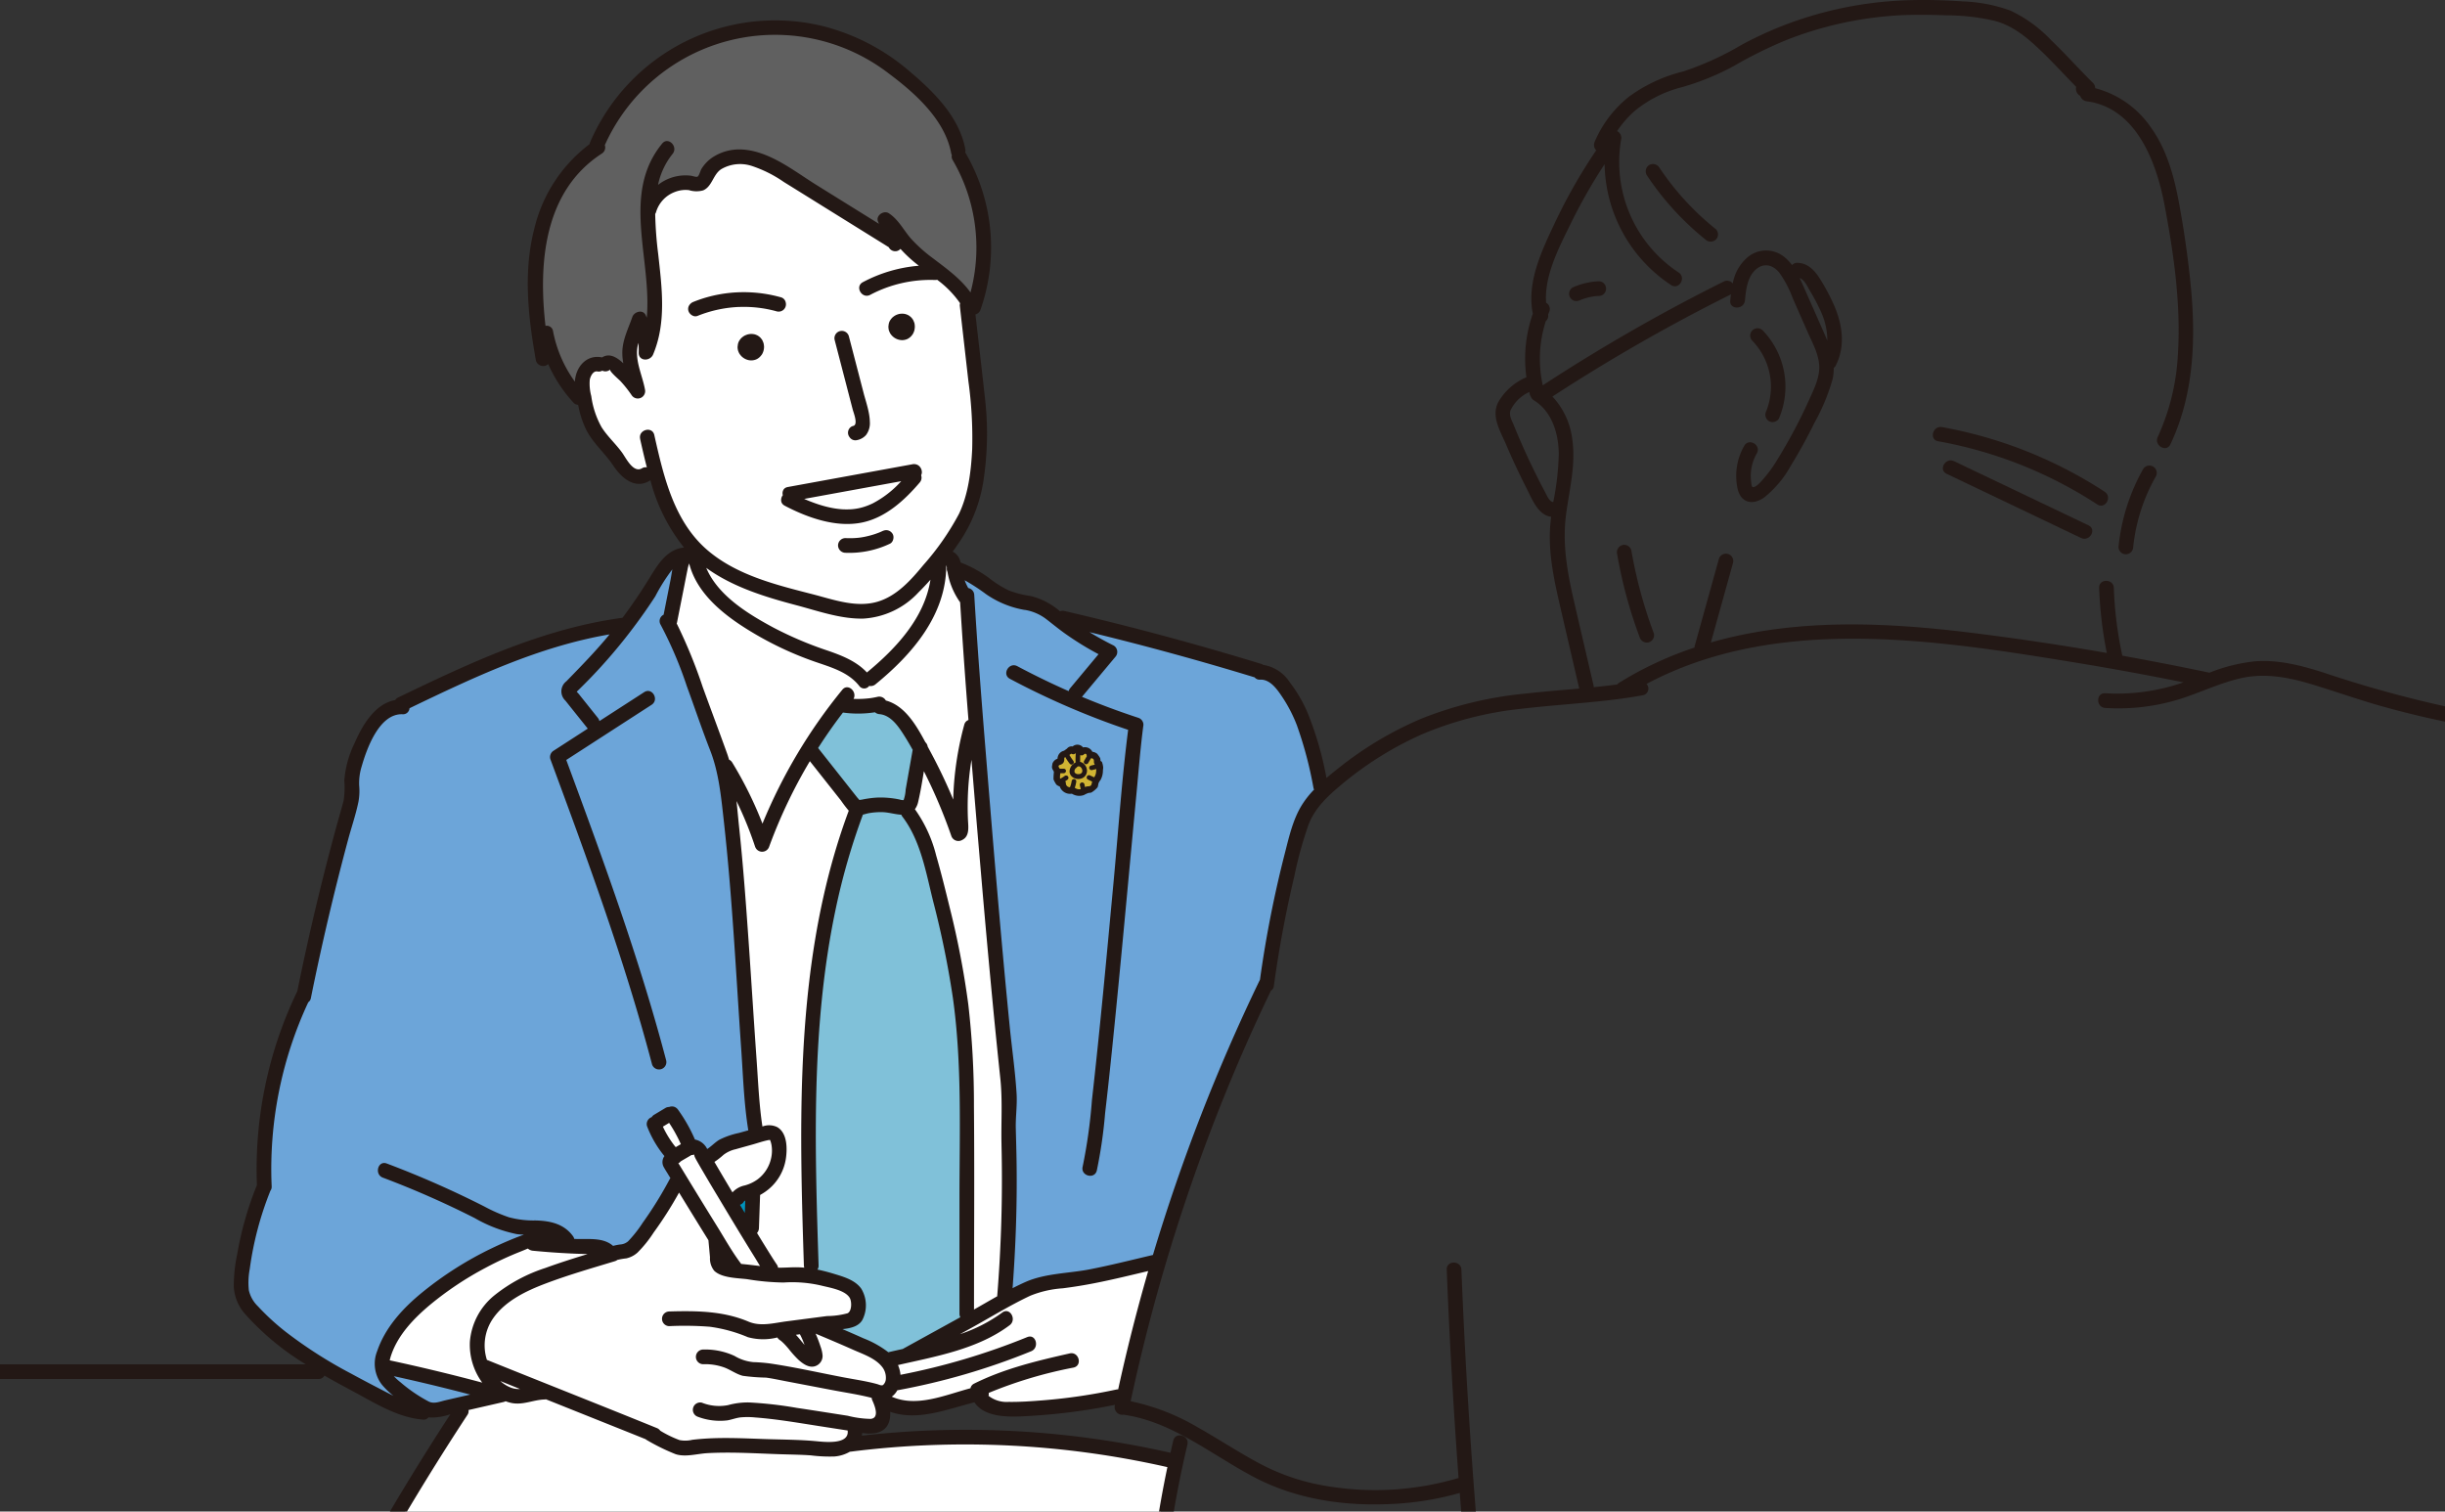 <svg version="1.1" xmlns="http://www.w3.org/2000/svg" xmlns:xlink="http://www.w3.org/1999/xlink" width="406" height="251" viewBox="0 0 406 251"><rect x="0" y="0" width="406" height="251" fill="#333333" stroke="none"/><defs><clipPath id="a"><rect width="406" height="251" transform="translate(119 836)" fill="#fff"/></clipPath><clipPath id="b"><rect width="421.419" height="292.13" fill="none"/></clipPath><clipPath id="c"><rect width="8.527" height="8.502" rx="4" fill="none"/></clipPath></defs><g transform="translate(-119 -836)" clip-path="url(#a)"><g transform="translate(108.581 836.002)"><g transform="translate(0 -0.002)" clip-path="url(#b)"><path d="M1126.218,474.311a2.024,2.024,0,0,1-.545-.1,2.123,2.123,0,0,1-.9-.587,2.427,2.427,0,0,1-.247-.334,2.841,2.841,0,0,1-.162-.375.639.639,0,0,1-.03-.109,2.381,2.381,0,0,1-.05-.419l.043-.181.008-.138a.682.682,0,0,1,.008-.149,1.483,1.483,0,0,1,.213-.493,2.509,2.509,0,0,1,.258-.328,2.282,2.282,0,0,1,.291-.236,2.076,2.076,0,0,1,1.1-.367h.032a2.331,2.331,0,0,1,.5.055.668.668,0,0,1,.1.031,2.379,2.379,0,0,1,.369.161,2.191,2.191,0,0,1,.3.226l.088.086a2.279,2.279,0,0,1,.244.323,1.29,1.29,0,0,1,.078.169l.044.106a1.328,1.328,0,0,1,.073.2,2.583,2.583,0,0,1,.052.339,1.215,1.215,0,0,1,.006.313,2.174,2.174,0,0,1-.1.535,2.922,2.922,0,0,1-.165.375,1.247,1.247,0,0,1-.113.158,1.947,1.947,0,0,1-.512.487,1.494,1.494,0,0,1-.465.2,1.854,1.854,0,0,1-.435.061Z" transform="translate(-991.108 -414.761)" fill="#fff"/><path d="M1337.625,445.96a2.058,2.058,0,0,1-.546-.1,2.129,2.129,0,0,1-.9-.587,2.473,2.473,0,0,1-.247-.335,2.85,2.85,0,0,1-.161-.374.589.589,0,0,1-.029-.107,2.393,2.393,0,0,1-.051-.421c0-.005.042-.177.043-.183l.007-.134a.751.751,0,0,1,.009-.151,1.475,1.475,0,0,1,.212-.493,2.633,2.633,0,0,1,.259-.329,2.43,2.43,0,0,1,.3-.24,2.16,2.16,0,0,1,.535-.264,2.12,2.12,0,0,1,.563-.1h.034a2.288,2.288,0,0,1,.5.055.66.66,0,0,1,.107.031,2.329,2.329,0,0,1,.367.16,2.36,2.36,0,0,1,.312.236l.077.076a2.307,2.307,0,0,1,.244.323,1.289,1.289,0,0,1,.08.173l.045.108a1.33,1.33,0,0,1,.071.19,2.625,2.625,0,0,1,.053.345,1.2,1.2,0,0,1,.006.308,2.177,2.177,0,0,1-.1.534,2.967,2.967,0,0,1-.165.375,1.476,1.476,0,0,1-.114.158,1.953,1.953,0,0,1-.511.486,1.491,1.491,0,0,1-.465.2,1.824,1.824,0,0,1-.436.062Z" transform="translate(-1177.473 -389.769)" fill="#fff"/><path d="M1055.941,415.435a1.02,1.02,0,0,1-.893-.7.981.981,0,0,1,.682-1.158,21.928,21.928,0,0,1,8.239-1.582,22.461,22.461,0,0,1,6.052.828.855.855,0,0,1,.64.995.907.907,0,0,1-.858.844,1.028,1.028,0,0,1-.277-.04,20.491,20.491,0,0,0-5.525-.759,20.872,20.872,0,0,0-7.839,1.533.594.594,0,0,1-.223.042" transform="translate(-930.04 -363.189)" fill="#fff"/><path d="M1263.175,483.732a.956.956,0,0,1-.909-.894.805.805,0,0,1,.643-.93.718.718,0,0,0,.47-.354,3.536,3.536,0,0,0-.257-2.395c-.042-.132-.078-.242-.1-.317l-3.005-11.563a.855.855,0,0,1,.134-.764,1.069,1.069,0,0,1,.834-.391.815.815,0,0,1,.827.651l2.491,9.586c.07.269.158.571.252.9.495,1.708,1.172,4.046.379,5.411a2.235,2.235,0,0,1-1.514,1.032,1.057,1.057,0,0,1-.248.031" transform="translate(-1110.731 -410.909)" fill="#fff"/><path d="M1196.047,662.311a22.62,22.62,0,0,1-10.242-3,.782.782,0,0,1-.438-.528.982.982,0,0,1,.207-.789.286.286,0,0,0,.05-.247.876.876,0,0,1,.078-.69.753.753,0,0,1,.53-.321l20.733-3.785a1.128,1.128,0,0,1,.2-.018.955.955,0,0,1,.828.489.992.992,0,0,1,.073.95.286.286,0,0,0-.019.228.916.916,0,0,1-.185.929c-2.027,2.375-5.2,5.636-9.314,6.523a11.874,11.874,0,0,1-2.5.257Z" transform="translate(-1044.936 -575.589)" fill="#fff"/><path d="M1229.237,672.065l-16.111,2.941a.287.287,0,0,0-.064.544,18.22,18.22,0,0,0,7.2,1.775,9.745,9.745,0,0,0,2.356-.276c2.328-.58,4.514-2.012,6.877-4.505a.287.287,0,0,0-.208-.484.3.3,0,0,0-.052.005" transform="translate(-1069.215 -592.45)" fill="#fff"/><path d="M1266.778,748.8q-.337,0-.675-.016a.963.963,0,0,1-.945-.945.87.87,0,0,1,.26-.627.889.889,0,0,1,.628-.293c.275.012.519.018.763.018.338,0,.676-.011,1.013-.035l.482-.043.22-.025c.267-.037.517-.079.765-.128a14.787,14.787,0,0,0,1.63-.42q.416-.134.823-.292l-.027,0a.694.694,0,0,0,.08-.026l.148-.059c.152-.065.288-.127.424-.19a1.215,1.215,0,0,1,.511-.121.916.916,0,0,1,.794.454.933.933,0,0,1,.076.743.786.786,0,0,1-.393.509,15.488,15.488,0,0,1-6.577,1.492" transform="translate(-1115.291 -657.282)" fill="#fff"/><path d="M1176.961,1772.577h0" transform="translate(-1037.542 -1562.603)" fill="#fff"/><path d="M649.555,1982.176c5.737,0,11.567.28,17.2.55,7.553.362,16.113.773,23.876,3.925a.96.96,0,0,1,.523.486.282.282,0,0,0,.185.153,1,1,0,0,1,.387.207,2.444,2.444,0,0,0,1.632.538,9.676,9.676,0,0,0,3.114-.774c.334-.124.645-.239.915-.321a32.092,32.092,0,0,1,6.494-1.049c8.774-.79,18.159-1.159,29.535-1.159,7.371,0,14.743.152,22.925.336h.007a.286.286,0,0,0,.284-.25c.132-1.021.266-2.043.414-3.062.52-3.582,1.181-7.3,1.968-11.047a.287.287,0,0,0-.216-.339,151.991,151.991,0,0,0-52.718-2.575.779.779,0,0,0-.22.041,5.778,5.778,0,0,1-2.421.757c-.266.023-.532.032-.8.032-.683,0-1.383-.065-2.06-.128-.341-.032-.682-.063-1.023-.088-1.242-.088-2.509-.12-3.733-.152-.553-.014-1.105-.029-1.656-.047-.778-.027-1.556-.058-2.336-.09-2.022-.081-4.113-.165-6.172-.165-1.2,0-2.291.028-3.331.085-.524.029-1.078.108-1.615.183a15.5,15.5,0,0,1-2.115.2,4.683,4.683,0,0,1-1.425-.195,18.783,18.783,0,0,1-3.254-1.528c-.477-.262-.949-.522-1.417-.756a.967.967,0,0,1-.213-.146l-2.981-1.217q-4.362-1.752-8.728-3.494l-4.931-1.972a.29.29,0,0,0-.107-.021.312.312,0,0,0-.061.006.983.983,0,0,1-.195.026,11.916,11.916,0,0,0-2.237.346,10.4,10.4,0,0,1-2.245.329,4.55,4.55,0,0,1-.924-.09,5.67,5.67,0,0,1-.935-.283.291.291,0,0,0-.245.018.94.94,0,0,1-.263.106l-5.829,1.336a.287.287,0,0,0-.217.334.794.794,0,0,1-.138.6c-4.525,6.892-8.98,14.141-13.243,21.548a.287.287,0,0,0,.249.43.265.265,0,0,0,.051,0,99.761,99.761,0,0,1,11.729-1.382c2.671-.159,5.455-.236,8.509-.236" transform="translate(-554.472 -1727.026)" fill="#fff"/><path d="M805.458,1710.54c1.739,0,3.509.064,5.221.126l1.1.04c.8.028,1.6.047,2.408.066,2.017.049,4.1.1,6.132.284l.249.024c.485.046,1.219.117,1.973.117,1.535,0,2.533-.287,3.05-.875a1.64,1.64,0,0,0,.366-1.353.288.288,0,0,0-.24-.246l-6.356-.992c-2.932-.464-5.964-.946-8.976-1.174-.5-.038-1-.07-1.5-.07a8.851,8.851,0,0,0-1.049.057,8.645,8.645,0,0,0-1.26.276c-.3.081-.593.162-.9.217a6.331,6.331,0,0,1-1.15.1,12.844,12.844,0,0,1-3.629-.682.952.952,0,0,1,.191-1.846.993.993,0,0,1,.291.046,10.751,10.751,0,0,0,3.092.591,5.5,5.5,0,0,0,1.4-.177,12.282,12.282,0,0,1,3.13-.443l.241,0a57.278,57.278,0,0,1,7.09.773l.885.133c2.026.3,4.049.619,6.072.937l2.406.376c.341.052.7.126,1.063.2a12.035,12.035,0,0,0,2.359.326c.136,0,.271,0,.4-.017a1.158,1.158,0,0,0,.967-.547c.336-.574.194-1.524-.434-2.9a1.051,1.051,0,0,1-.086-.341.287.287,0,0,0-.213-.254c-1.539-.4-3.133-.683-4.674-.959-.609-.109-1.217-.216-1.822-.332l-7.7-1.469-.865-.17c-.824-.163-1.677-.333-2.526-.45a13.941,13.941,0,0,0-1.644-.091,9.233,9.233,0,0,1-2.188-.2,7.936,7.936,0,0,1-1.7-.74,10.91,10.91,0,0,0-1.386-.652,9.476,9.476,0,0,0-3.28-.545l-.314,0a.84.84,0,0,1-.881-.886.909.909,0,0,1,.9-.978l.323,0a11.252,11.252,0,0,1,4.774,1.035l.5.238a6.408,6.408,0,0,0,2.736.821,27.311,27.311,0,0,1,2.727.219c2.811.415,5.658.991,8.411,1.548,1.286.26,2.571.52,3.855.765.519.1,1.041.191,1.564.282,1.309.229,2.662.467,3.949.826.071.02.144.047.219.074a1.8,1.8,0,0,0,.6.141.725.725,0,0,0,.383-.1,1.706,1.706,0,0,0,.6-1.314,3.115,3.115,0,0,0-.754-2.2,10.1,10.1,0,0,0-4-2.479c-.282-.12-.559-.236-.824-.354-2.069-.922-4.225-1.83-6.126-2.632a.593.593,0,0,1-.093-.05.327.327,0,0,0-.163-.043.288.288,0,0,0-.188.066.281.281,0,0,0-.087.322,22.118,22.118,0,0,1,.826,2.134,5.462,5.462,0,0,1,.328,1.411,1.493,1.493,0,0,1-.99,1.48,1.391,1.391,0,0,1-.484.087,3.558,3.558,0,0,1-2.106-1.121,13.64,13.64,0,0,1-1.262-1.394l-.27-.325c-.256-.306-.517-.609-.8-.891-.152-.152-.308-.3-.472-.439-.005,0-.078-.064-.084-.068l-.188-.133a1.062,1.062,0,0,1-.316-.346.286.286,0,0,0-.245-.136.257.257,0,0,0-.047,0,17.037,17.037,0,0,1-2.736.3,5.729,5.729,0,0,1-2.025-.328,24.792,24.792,0,0,0-6.394-1.749c-1.083-.107-2.231-.156-3.613-.156-1.058,0-2.117.03-3.172.059h0a.832.832,0,0,1-.881-.882.913.913,0,0,1,.9-.983c.892-.025,1.782-.043,2.669-.043a26.319,26.319,0,0,1,10.39,1.708,6.172,6.172,0,0,0,2.445.457,17.754,17.754,0,0,0,2.807-.3c.4-.065.808-.13,1.21-.183l6.723-.876c.305-.04.659-.059,1.029-.079a7.258,7.258,0,0,0,2.464-.409,1.3,1.3,0,0,0,.648-.858,3.015,3.015,0,0,0-.18-2.139c-.746-1.193-2.743-1.648-4.2-1.98-.257-.058-.495-.113-.7-.166a18.711,18.711,0,0,0-4.793-.541c-.5,0-1,.012-1.507.031q-.25.009-.5.009a30.176,30.176,0,0,1-4.035-.368c-.5-.068-1-.136-1.5-.195-.277-.033-.583-.06-.905-.089-1.523-.134-3.419-.3-4.378-1.224a2.664,2.664,0,0,1-.6-1.827l-.282-3.081a.287.287,0,0,0-.042-.125q-2.258-3.617-4.482-7.258l-.4-.649a.287.287,0,0,0-.245-.136h-.006a.285.285,0,0,0-.244.148,62.922,62.922,0,0,1-4.194,6.61c-.162.222-.324.451-.488.683a14.775,14.775,0,0,1-2.141,2.593,3.793,3.793,0,0,1-1.772.909c-.164.032-.335.054-.508.076a4.577,4.577,0,0,0-1.034.214,1.376,1.376,0,0,1-.356.182l-1.8.544c-3.2.965-6.516,1.963-9.694,3.164-3.014,1.14-6.745,2.839-8.862,5.886a8.121,8.121,0,0,0-1.046,7.179.29.29,0,0,0,.19.187l.111.032q1.6.65,3.21,1.292l.913.366q4.129,1.658,8.262,3.305,7.842,3.132,15.67,6.3a1,1,0,0,1,.438.341.285.285,0,0,0,.093.084l.361.2a15.931,15.931,0,0,0,2.893,1.379,2.7,2.7,0,0,0,.818.117,7.006,7.006,0,0,0,1.015-.1c.14-.02.279-.04.418-.057.8-.095,1.626-.166,2.461-.211.952-.053,1.955-.079,3.066-.079" transform="translate(-674.5 -1471.471)" fill="#fff"/><path d="M638.111,1926.8a.286.286,0,0,0-.215.476,9.687,9.687,0,0,0,1.122,1.041,25.639,25.639,0,0,0,4.745,3.229,2.154,2.154,0,0,0,.966.214,5.575,5.575,0,0,0,1.458-.267c.186-.051.371-.1.555-.145l4.032-.925a.321.321,0,0,0,.252-.281.271.271,0,0,0-.184-.288c-4.1-1.078-8.362-2.1-12.67-3.048a.336.336,0,0,0-.061-.006" transform="translate(-562.269 -1698.56)" fill="#6ca5d9"/><path d="M1365.829,1793.506a.97.97,0,0,1,.929.913.785.785,0,0,1-.643.906,72.6,72.6,0,0,0-14.15,4.237.286.286,0,0,0-.166.3.961.961,0,0,1-.017.353.286.286,0,0,0,.076.273,5.016,5.016,0,0,0,3.542,1.109l.46,0c1.785,0,3.578-.131,5.412-.279a93.778,93.778,0,0,0,12.077-1.787,1.006,1.006,0,0,1,.22-.021.336.336,0,0,0,.32-.225c1.09-4.976,2.153-9.4,3.251-13.51.547-2.048,1.124-4.087,1.714-6.123a.287.287,0,0,0-.276-.366.246.246,0,0,0-.066.008l-1.162.277c-2.526.6-5.139,1.228-7.729,1.734-1.757.344-3.531.629-5.269.85l-.332.041a16.761,16.761,0,0,0-5.156,1.219c-2.365,1.113-4.687,2.443-6.934,3.729-1.032.592-2.063,1.182-3.1,1.752l-1.642.9a.286.286,0,0,0,.138.537.288.288,0,0,0,.094-.016,25.668,25.668,0,0,0,7.086-3.625.793.793,0,0,1,.472-.179.881.881,0,0,1,.757.662,1.013,1.013,0,0,1-.343,1.163c-4.675,3.513-10.643,4.835-16.415,6.114q-1.019.225-2.025.452a.287.287,0,0,0-.2.393,4.965,4.965,0,0,1,.386,1.525.286.286,0,0,0,.286.261.252.252,0,0,0,.054,0,113.07,113.07,0,0,0,21.114-6.271.9.9,0,0,1,.34-.074.773.773,0,0,1,.7.7,1.036,1.036,0,0,1-.608,1.194,112.381,112.381,0,0,1-22.155,6.465.368.368,0,0,0-.226.145,2.887,2.887,0,0,1-.82.961.287.287,0,0,0,.049.5,9.069,9.069,0,0,0,3.736.743,25.682,25.682,0,0,0,7.2-1.448c.79-.238,1.57-.473,2.335-.676a.289.289,0,0,0,.206-.213.766.766,0,0,1,.386-.548c4.828-2.42,10.037-3.706,15.856-5.021a1.1,1.1,0,0,1,.236-.028" transform="translate(-1177.482 -1568.515)" fill="#fff"/><path d="M459.411,819.855c-3.6,0-5.743,4.812-6.9,8.848a9.551,9.551,0,0,0-.43,3.314,9.415,9.415,0,0,1-.11,2.564c-.283,1.385-.7,2.785-1.1,4.137-.218.739-.436,1.477-.635,2.215-2.306,8.573-4.383,17.414-6.173,26.278a.789.789,0,0,1-.3.506.291.291,0,0,0-.093.112,65.954,65.954,0,0,0-6.121,30.718.83.83,0,0,1-.149.545,54.233,54.233,0,0,0-3.489,13.144l-.038.287a11.115,11.115,0,0,0-.109,3.316,5.612,5.612,0,0,0,1.586,2.82,39.673,39.673,0,0,0,4.617,4.245,75.257,75.257,0,0,0,10.892,6.967c1.78.972,3.579,1.912,5.381,2.846.559.291,1.123.58,1.693.855a.279.279,0,0,0,.124.029.287.287,0,0,0,.178-.512,11.587,11.587,0,0,1-1.891-1.824,5.43,5.43,0,0,1-.7-5.333c1.147-3.331,3.573-6.469,7.414-9.593a57.829,57.829,0,0,1,11.42-7.243c1.808-.87,3.614-1.634,5.366-2.27a.287.287,0,0,0-.092-.556,9.767,9.767,0,0,1-1.187-.081,22.65,22.65,0,0,1-6.761-2.569l-.129-.066a152.837,152.837,0,0,0-15.278-6.725.984.984,0,0,1-.62-1.145.807.807,0,0,1,.738-.733.93.93,0,0,1,.328.065,162.149,162.149,0,0,1,16.2,7.149,26.585,26.585,0,0,0,4.081,1.786,15.925,15.925,0,0,0,4.484.544c1.99.047,4.471.37,6.014,2.488a.9.9,0,0,1,.159.344.287.287,0,0,0,.27.228l.247.013c.263.011.535.014.813.014l.975,0a6.281,6.281,0,0,1,4.181,1.026.419.419,0,0,0,.263.126.155.155,0,0,0,.048-.007,9.247,9.247,0,0,1,1.186-.24,2.459,2.459,0,0,0,1.439-.6,15.7,15.7,0,0,0,2.034-2.514l.413-.584a63.779,63.779,0,0,0,4.495-7.252,1,1,0,0,1,.112-.168.287.287,0,0,0,.023-.331L503.658,896c-.143-.229-.285-.459-.416-.695a1.413,1.413,0,0,1,.048-1.617.288.288,0,0,0-.012-.346l-.08-.1c-.166-.2-.332-.41-.49-.621a17.546,17.546,0,0,1-2.29-4.2.669.669,0,0,1,.024-.531,1.136,1.136,0,0,1,.607-.571.283.283,0,0,0,.137-.11.969.969,0,0,1,.3-.308l1.882-1.129a.847.847,0,0,1,.448-.1.449.449,0,0,0,.136-.021,1.108,1.108,0,0,1,.4-.081.7.7,0,0,1,.188.024,1.036,1.036,0,0,1,.573.452,25.342,25.342,0,0,1,2.732,4.853.285.285,0,0,0,.24.171,2.661,2.661,0,0,1,1.8,1.415.286.286,0,0,0,.18.132.3.3,0,0,0,.066.007.285.285,0,0,0,.154-.044,9.768,9.768,0,0,0,.984-.749,8.21,8.21,0,0,1,1.053-.784,10.166,10.166,0,0,1,2.562-.929l.6-.16,1.576-.44a.287.287,0,0,0,.206-.323c-.554-3.4-.771-6.93-.982-10.345-.059-.962-.118-1.922-.184-2.877q-.331-4.785-.629-9.575c-.605-9.456-1.231-19.234-2.3-28.808l-.072-.642a42.642,42.642,0,0,0-2.193-10.923c-.873-2.227-1.687-4.523-2.474-6.743-.462-1.3-.924-2.605-1.4-3.9l-.287-.786a60.731,60.731,0,0,0-4.081-9.461.853.853,0,0,1-.1-.673,1,1,0,0,1,.495-.587.285.285,0,0,0,.144-.2l1.131-5.707c.062-.312.117-.642.174-.98.046-.277.094-.56.147-.842a.287.287,0,0,0-.492-.247,16.459,16.459,0,0,0-2.11,3.208c-.27.49-.518.94-.751,1.3-1.514,2.334-3.2,4.685-5.026,6.986a88.539,88.539,0,0,1-5.914,6.74q-.782.8-1.583,1.587l-.321.312-.168.179a.293.293,0,0,0-.082.221.289.289,0,0,0,.108.208,4.192,4.192,0,0,1,.5.576l2.962,3.708a1,1,0,0,1,.2.417.287.287,0,0,0,.436.181l7.435-4.806a.868.868,0,0,1,.473-.154.932.932,0,0,1,.834.719.91.91,0,0,1-.388,1.057L486.6,827.5a.288.288,0,0,0-.114.341c5.63,15.23,12.012,32.494,16.584,49.868a.85.85,0,0,1-.131.762,1.066,1.066,0,0,1-.834.391.818.818,0,0,1-.831-.651c-4.585-17.421-10.847-34.359-16.9-50.74a.962.962,0,0,1,.447-1.036l5.67-3.665a.287.287,0,0,0,.058-.433l-1.273-1.578q-1.222-1.525-2.437-3.054a1.83,1.83,0,0,1,.139-2.829l.189-.195c2.36-2.423,4.8-4.929,6.994-7.612a.286.286,0,0,0-.222-.468.255.255,0,0,0-.048,0c-12.009,2.041-23.315,7.482-33.289,12.283a.289.289,0,0,0-.16.223.794.794,0,0,1-.817.744Z" transform="translate(-382.303 -701.543)" fill="#6ca5d9"/><path d="M787.4,1933.441a.287.287,0,0,0-.192.5,5.741,5.741,0,0,0,2.024,1.217,3.828,3.828,0,0,0,1.221.185q.123,0,.246-.006a.287.287,0,0,0,.094-.552l-3.286-1.323a.294.294,0,0,0-.108-.021" transform="translate(-693.877 -1704.412)" fill="#fff"/><path d="M655.293,1747.775a.29.29,0,0,0-.108.021s-.991.409-1.209.495a55.86,55.86,0,0,0-5.829,2.706,54.4,54.4,0,0,0-9.31,6.21c-2.172,1.82-5.208,4.67-6.491,8.38a7.444,7.444,0,0,0-.273.981.287.287,0,0,0,.221.337c5.059,1.087,10.227,2.334,15.36,3.707a.272.272,0,0,0,.074.01.287.287,0,0,0,.231-.457,10.388,10.388,0,0,1-2-6.661,10.772,10.772,0,0,1,3.9-7.394,26.438,26.438,0,0,1,8.455-4.556c2.383-.868,4.777-1.62,7.009-2.3a.287.287,0,0,0-.077-.561c-.912-.022-1.824-.049-2.735-.092-2.065-.095-4.193-.249-6.326-.456a1.166,1.166,0,0,1-.687-.289.286.286,0,0,0-.2-.077" transform="translate(-557.194 -1540.739)" fill="#fff"/><path d="M1240.28,1136.026a11.672,11.672,0,0,0-2,.165c-.233.04-.474.1-.717.169l-.352.091a.288.288,0,0,0-.2.189,111.3,111.3,0,0,0-4.584,15.985c-4.047,19.37-3.407,39.493-2.787,58.952a.851.851,0,0,1-.147.539.286.286,0,0,0,.175.448c.882.179,1.751.4,2.584.647l.252.075c1.557.466,3.322.995,4.273,2.317a5.051,5.051,0,0,1,.174,4.886c-.575.995-1.827,1.252-3.095,1.381a.287.287,0,0,0-.084.549c1.171.5,2.338,1.008,3.5,1.53l.219.1a15.473,15.473,0,0,1,3.827,2.168.286.286,0,0,0,.187.069.3.3,0,0,0,.066-.007q1.177-.277,2.381-.539l9.659-5.308a.287.287,0,0,0,.113-.39.877.877,0,0,1-.119-.442l0-19.067c0-2.023.015-4.052.031-6.084.068-9.012.138-18.329-1.134-27.378a150.98,150.98,0,0,0-3.266-15.985c-.185-.738-.363-1.492-.542-2.251-.989-4.193-2.012-8.53-4.623-11.94a.92.92,0,0,1-.139-.264.287.287,0,0,0-.256-.194,12.006,12.006,0,0,1-1.447-.2,11.089,11.089,0,0,0-1.759-.213Z" transform="translate(-1083.574 -1001.456)" fill="#80c1d9"/><path d="M1201.306,1868a.287.287,0,0,0-.171.481l.152.158c.1.1.193.2.282.3l.3.36c.232.277.464.553.7.824a.287.287,0,0,0,.484-.29l-.249-.641c-.128-.331-.285-.648-.44-.958l-.063-.126a.331.331,0,0,0-.279-.2c-.009,0-.723.093-.723.093" transform="translate(-1058.784 -1646.641)" fill="#fff"/><path d="M1369.958,1064.47a.287.287,0,0,0-.239.238c-.262,1.639-.55,3.382-.946,5.084a2.866,2.866,0,0,1-.488,1.083.286.286,0,0,0-.006.337,22.694,22.694,0,0,1,3.486,7.57c.811,2.815,1.528,5.707,2.252,8.671a141.088,141.088,0,0,1,3.081,16.037,144.486,144.486,0,0,1,.934,16.777c.068,7.922.048,15.978.029,23.77q-.013,5.043-.018,10.086a.286.286,0,0,0,.287.286.282.282,0,0,0,.142-.037l1.007-.575c.941-.539,1.886-1.079,2.835-1.611a.284.284,0,0,0,.145-.227,241.516,241.516,0,0,0,.723-25.168c-.032-1.309-.016-2.64,0-3.927a61.48,61.48,0,0,0-.2-7.146q-.612-5.765-1.171-11.536c-.676-6.962-1.352-14.435-2.065-22.848q-.786-9.26-1.547-18.526a.287.287,0,0,0-.274-.263h-.012a.286.286,0,0,0-.282.24,47.541,47.541,0,0,0-.559,5.01c-.094,1.666-.1,3.359-.032,5.031l.023.407c.067,1.091.137,2.218-.848,2.678a1.187,1.187,0,0,1-.5.12.938.938,0,0,1-.894-.682,87.06,87.06,0,0,0-4.559-10.724.286.286,0,0,0-.256-.157.318.318,0,0,0-.044,0" transform="translate(-1206.15 -936.679)" fill="#fff"/><path d="M1438.266,810.829a.283.283,0,0,0-.189.071.286.286,0,0,0-.081.312l.058.164.147.361c.125.277.267.544.412.81a.287.287,0,0,0,.189.141.933.933,0,0,1,.761.873c.545,9.032,1.259,18.134,1.885,25.845,1.375,16.941,2.542,31.064,3.991,45.693.133,1.343.29,2.688.446,4.035.275,2.371.559,4.822.709,7.229a26.363,26.363,0,0,1-.054,3.135c-.05.865-.1,1.76-.078,2.646l.04,1.524c.035,1.332.069,2.664.09,4,.1,6.67-.129,13.733-.677,20.992a.287.287,0,0,0,.126.261.291.291,0,0,0,.159.048.277.277,0,0,0,.13-.032c.695-.355,1.391-.7,2.1-1.02a24.768,24.768,0,0,1,7.08-1.577c1.16-.142,2.358-.29,3.5-.51,2.682-.517,5.38-1.162,7.99-1.785.867-.207,1.734-.415,2.6-.617a.289.289,0,0,0,.209-.2,309.9,309.9,0,0,1,17.747-45.687,192.875,192.875,0,0,1,4.135-21l.2-.794a25.082,25.082,0,0,1,2.619-7.2,15.189,15.189,0,0,1,1.962-2.48.286.286,0,0,0,.052-.322,1.019,1.019,0,0,1-.079-.23,65.59,65.59,0,0,0-2.759-10.413,24.137,24.137,0,0,0-2.447-4.747c-.808-1.205-2.03-3.028-3.814-3.028l-.13,0a.787.787,0,0,1-.665-.271.3.3,0,0,0-.138-.093c-8.87-2.709-18.085-5.228-27.39-7.486a.256.256,0,0,0-.067-.008.287.287,0,0,0-.149.531c1.316.8,2.656,1.545,3.983,2.206a.728.728,0,0,1,.406.526,1.165,1.165,0,0,1-.253.948l-5.5,6.591a.287.287,0,0,0,.11.448c3.181,1.329,6.316,2.5,9.321,3.489.327.108.752.468.7.865-.379,2.884-.646,5.831-.9,8.68q-.12,1.332-.244,2.661-.547,5.787-1.083,11.574c-.763,8.2-1.552,16.675-2.378,25.007-.5,5.039-1.088,10.892-1.756,16.589-.076.643-.146,1.291-.216,1.941a57.879,57.879,0,0,1-1.156,7.538.8.8,0,0,1-.812.651,1.078,1.078,0,0,1-.837-.393.868.868,0,0,1-.144-.769,62.94,62.94,0,0,0,1.291-8.654c.083-.807.165-1.612.255-2.413,1.243-11.018,2.287-22.242,3.3-33.1l.3-3.22c.234-2.51.45-5.026.665-7.542.5-5.8,1.01-11.8,1.757-17.652a.287.287,0,0,0-.193-.308,130.315,130.315,0,0,1-19.6-8.439.781.781,0,0,1-.429-.925,1.03,1.03,0,0,1,.937-.794.958.958,0,0,1,.451.121c2.644,1.41,5.44,2.76,8.55,4.13a.292.292,0,0,0,.237,0,.289.289,0,0,0,.154-.181,1.009,1.009,0,0,1,.2-.37l4.708-5.638a.286.286,0,0,0-.086-.437,50.079,50.079,0,0,1-5.622-3.466c-.683-.489-1.341-1.008-2-1.526-.351-.277-.7-.553-1.056-.825a8.257,8.257,0,0,0-3.671-1.567,15.6,15.6,0,0,1-6.3-2.571l-.721-.5a24.8,24.8,0,0,0-2.857-1.819.281.281,0,0,0-.131-.032" transform="translate(-1267.641 -714.781)" fill="#6ca5d9"/><path d="M1124.675,1148.556a.293.293,0,0,0,.048.082.956.956,0,0,1,.221.485.286.286,0,0,0,.279.245l.269,0c.463,0,.924-.018,1.388-.036.368-.014.738-.029,1.111-.034h.18c.467,0,.933.023,1.4.064h.025a.286.286,0,0,0,.271-.379.989.989,0,0,1-.059-.3c-.184-5.775-.354-11.419-.417-16.983-.2-17.91.574-38.851,7.839-58.376a.34.34,0,0,0-.047-.332,9.331,9.331,0,0,1-.855-1.085c-.149-.209-.291-.409-.432-.586l-5.146-6.511a.285.285,0,0,0-.225-.109h-.019a.289.289,0,0,0-.228.139,84.624,84.624,0,0,0-6.784,14.2,1,1,0,0,1-.932.679.908.908,0,0,1-.877-.67,61.4,61.4,0,0,0-3.091-7.541.286.286,0,0,0-.258-.161.276.276,0,0,0-.079.011.287.287,0,0,0-.206.306c.083.777.159,1.551.233,2.317.066.682.131,1.356.2,2.019.681,6.415,1.142,12.765,1.594,19.246q.309,4.454.6,8.909.342,5.193.7,10.384c.054.757.1,1.529.154,2.309.193,2.98.393,6.062.827,8.821a.286.286,0,0,0,.283.242.308.308,0,0,0,.073-.009,4.837,4.837,0,0,1,1.2-.194,2,2,0,0,1,1.052.276c1.685,1,1.445,3.84,1.264,5.014a7.884,7.884,0,0,1-2.653,4.739,8.58,8.58,0,0,1-1.468.982.286.286,0,0,0-.149.242l-.193,5.536a.951.951,0,0,1-.246.609.286.286,0,0,0-.03.339l.446.732c.423.695.845,1.389,1.274,2.079.391.628.733,1.176,1.083,1.719l.377.573" transform="translate(-985.609 -938.583)" fill="#fff"/><path d="M1039.187,1614.475a.934.934,0,0,1-.367.076.38.38,0,0,0-.2.058c-.012.01-.068.062-.078.073l-1.639.965a.285.285,0,0,0-.078.066.915.915,0,0,1-.278.233.245.245,0,0,0-.173.168.28.28,0,0,0,.052.254c.108.16.164.243.206.312l1,1.642q2.61,4.283,5.252,8.545c.329.531.654,1.07.98,1.61a52.862,52.862,0,0,0,2.914,4.485c.046.077.181.223.271.233l1.465.157s1.706.2,1.717.2a.287.287,0,0,0,.243-.439c-.161-.258-.318-.518-.475-.777-.137-.227-.273-.453-.41-.675-2.143-3.447-4.205-6.878-6.116-10.073q-1.326-2.217-2.636-4.444l-.064-.11c-.249-.426-.5-.851-.739-1.281l-.058-.1c-.058-.1-.116-.206-.17-.31l-.053-.106a2.193,2.193,0,0,1-.115-.243l-.023-.087a1.278,1.278,0,0,0,.175-.116.287.287,0,0,0-.353-.453,1.125,1.125,0,0,1-.132.085.262.262,0,0,0-.053.039.275.275,0,0,0-.062.019" transform="translate(-913.595 -1423.051)" fill="#fff"/><path d="M1123.966,1680.549a.287.287,0,0,0-.107.021.723.723,0,0,0-.37.281.869.869,0,0,1-.49.4.286.286,0,0,0-.161.422l.811,1.343a.284.284,0,0,0,.245.138.313.313,0,0,0,.073-.009.288.288,0,0,0,.214-.268l.071-2.031a.287.287,0,0,0-.286-.3" transform="translate(-989.795 -1481.476)" fill="#0093bd"/><path d="M1096.242,1595.482a18.759,18.759,0,0,0-1.872.5c-.29.089-.579.177-.867.257l-2.769.774a5.344,5.344,0,0,0-2.1.985l-.24.2a9.965,9.965,0,0,1-1.23.938.287.287,0,0,0-.1.389q1.486,2.555,3.009,5.087a.287.287,0,0,0,.226.139h.02a.288.288,0,0,0,.223-.106,3.452,3.452,0,0,1,1.868-1.075,6.74,6.74,0,0,0,2.278-1.089,6.275,6.275,0,0,0,2.322-3.676,5.95,5.95,0,0,0,.054-2.328,4.507,4.507,0,0,0-.24-.819.521.521,0,0,0-.083-.121.3.3,0,0,0-.215-.091c-.017,0-.257.025-.291.031" transform="translate(-958.265 -1406.459)" fill="#fff"/><path d="M1016.271,1571.608a.285.285,0,0,0-.148.041l-1.035.621a.286.286,0,0,0-.109.374c.15.322.3.624.465.922a17,17,0,0,0,1.045,1.679q.153.218.312.43c.05.07.091.12.131.168l.159.193a.485.485,0,0,0,.326.158.185.185,0,0,0,.1-.024l.854-.5a.287.287,0,0,0,.117-.366l-.081-.181c-.1-.221-.206-.443-.315-.664q-.306-.619-.647-1.222c-.29-.515-.606-1.014-.933-1.506a.288.288,0,0,0-.239-.127" transform="translate(-894.721 -1385.44)" fill="#fff"/><path d="M1036.406,787.607a.287.287,0,0,0-.265.176,5.975,5.975,0,0,0-.305,1.1c-.13.627-.253,1.256-.376,1.885l-1.346,6.8a.707.707,0,0,1-.052.154.288.288,0,0,0,.007.255,74.368,74.368,0,0,1,3.947,9.515l.384,1.06q.876,2.409,1.769,4.814c.748,2.023,1.5,4.047,2.225,6.075.128.359.238.726.348,1.094a.284.284,0,0,0,.16.181.9.9,0,0,1,.406.368,63.627,63.627,0,0,1,4.994,10.12.286.286,0,0,0,.265.183h0a.287.287,0,0,0,.265-.178,87.318,87.318,0,0,1,13.214-22.175.735.735,0,0,1,.571-.309,1.048,1.048,0,0,1,.821,1.5.286.286,0,0,0,.251.424c.245.012.5.018.75.018q.326,0,.651-.013c.456-.018.909-.059,1.361-.112l.167-.022.389-.064c.241-.043.479-.092.717-.143a1.053,1.053,0,0,1,.232-.027.935.935,0,0,1,.827.5.289.289,0,0,0,.177.136c2.988.785,4.8,3.779,6.408,6.777a1.115,1.115,0,0,1,.345.615l.461.894a87.906,87.906,0,0,1,3.819,8.051.288.288,0,0,0,.265.176.238.238,0,0,0,.053-.005.286.286,0,0,0,.233-.276c.03-1.337.1-2.542.21-3.682a52.583,52.583,0,0,1,1.6-8.729.815.815,0,0,1,.522-.593.287.287,0,0,0,.189-.292c-.564-7.213-1.017-13.606-1.384-19.548a.286.286,0,0,0-.067-.168l-.072-.085a12.122,12.122,0,0,1-1.654-3.45,11.487,11.487,0,0,1-.3-1.345,1.075,1.075,0,0,1-.119-.621,1.03,1.03,0,0,0-.012-.15c-.006-.039-.012-.077-.019-.115a.3.3,0,0,0,.184-.308.279.279,0,0,0-.272-.249l-.177.005a.345.345,0,0,0-.187.058.288.288,0,0,0-.186.269c0,6.778-3.807,13.18-11.643,19.575a.943.943,0,0,1-.609.225,1.041,1.041,0,0,1-.2-.021.3.3,0,0,0-.058-.006.284.284,0,0,0-.215.1.893.893,0,0,1-.646.334.709.709,0,0,1-.558-.311c-1.7-2.149-4.225-3.007-6.672-3.837-.4-.134-.791-.269-1.181-.407a55.379,55.379,0,0,1-9.219-4.264c-4.438-2.58-9.711-6.243-11.115-11.715a.286.286,0,0,0-.257-.215h-.021" transform="translate(-911.546 -694.309)" fill="#fff"/><path d="M1243,1010.639a15.763,15.763,0,0,1,3.1.339c.045.009.092.022.141.036a1.526,1.526,0,0,0,.4.071c.021,0,.129-.011.149-.015a.286.286,0,0,0,.285-.255,3.6,3.6,0,0,0,.275-1.254c.017-.171.033-.335.058-.475l1.163-6.593a.286.286,0,0,0-.033-.19c-.636-1.136-1.186-2.053-1.729-2.885-.974-1.492-2.212-3.038-4.011-3.189a.949.949,0,0,1-.578-.25.283.283,0,0,0-.2-.077l-.044,0a18.06,18.06,0,0,1-2.8.219,18.438,18.438,0,0,1-2.426-.163l-.038,0a.287.287,0,0,0-.228.112c-1.471,1.919-2.869,3.912-4.153,5.923a.286.286,0,0,0,.028.345l6.482,8.19c.015.019.051.059.1.11a3.486,3.486,0,0,1,.256.3.289.289,0,0,0,.312.115,2.986,2.986,0,0,1,.322-.054c.075-.01.137-.019.169-.027.316-.068.634-.122.954-.17a14.832,14.832,0,0,1,1.606-.156c.145,0,.289-.008.434-.008" transform="translate(-1086.321 -877.931)" fill="#80c1d9"/><path d="M1075.928,793.732a.287.287,0,0,0-.264.4c1.934,4.561,6.815,7.655,11.335,10.081a60.237,60.237,0,0,0,9.028,3.824c2.176.753,4.641,1.71,6.349,3.543a.288.288,0,0,0,.392.026c4.053-3.345,9.567-8.6,10.654-15.585a.288.288,0,0,0-.162-.3.293.293,0,0,0-.122-.027.286.286,0,0,0-.215.1c-.684.774-1.323,1.453-1.953,2.074-2.8,2.758-5.8,4.2-8.937,4.282-.129,0-.258.005-.387.005a31.986,31.986,0,0,1-8.532-1.615c-.73-.207-1.454-.412-2.169-.6-4.851-1.281-10.4-2.918-14.848-6.145a.287.287,0,0,0-.169-.055" transform="translate(-948.225 -699.709)" fill="#fff"/><path d="M921.868,272.378a.771.771,0,0,1,.79.65c1.54,6.843,3.285,14.6,9.153,19.472,4.76,3.953,10.9,5.53,16.842,7.054l.509.13c.519.133,1.044.279,1.576.425a25.03,25.03,0,0,0,6.539,1.2,9.768,9.768,0,0,0,2.828-.391c3.234-.961,5.592-3.578,7.731-6.177a44.2,44.2,0,0,0,5.938-8.527c1.67-3.459,2.072-7.626,2.235-10.87a68.658,68.658,0,0,0-.627-11.32l-1.421-12.483a.874.874,0,0,1,.029-.364.287.287,0,0,0-.033-.241,17.076,17.076,0,0,0-3.883-3.981.285.285,0,0,0-.248-.053.97.97,0,0,1-.249.034c-.278-.009-.526-.013-.774-.013a21.692,21.692,0,0,0-10.139,2.506.959.959,0,0,1-.452.121,1.03,1.03,0,0,1-.937-.8.779.779,0,0,1,.428-.923,23.518,23.518,0,0,1,9.2-2.687.287.287,0,0,0,.155-.511,22.423,22.423,0,0,1-2.963-2.7.392.392,0,0,0-.238-.131h-.039a.278.278,0,0,0-.2.056.958.958,0,0,1-.427.275.939.939,0,0,1-.249.035.97.97,0,0,1-.818-.535.284.284,0,0,0-.1-.1l-17.62-10.951a20.2,20.2,0,0,0-5.28-2.6,7.952,7.952,0,0,0-2.06-.281,5.775,5.775,0,0,0-3.168.88,4.741,4.741,0,0,0-1.457,1.808,3.44,3.44,0,0,1-1.5,1.69,1.789,1.789,0,0,1-.73.146,4.928,4.928,0,0,1-.881-.11c-.2-.036-.395-.073-.6-.1a4.678,4.678,0,0,0-.583-.036,5.312,5.312,0,0,0-1.857.345,5.4,5.4,0,0,0-3.328,3.529,1.033,1.033,0,0,1-.113.247.288.288,0,0,0-.042.15,63.6,63.6,0,0,0,.5,6.712l.081.726c.591,5.3,1.2,10.774-.906,15.789a1.125,1.125,0,0,1-1.031.665.823.823,0,0,1-.6-.229.85.85,0,0,1-.211-.642,12.848,12.848,0,0,0-.065-1.6.287.287,0,0,0-.263-.258h-.022a.287.287,0,0,0-.278.216,6.787,6.787,0,0,0-.221,1.394,13.03,13.03,0,0,0,.747,4.188,22.832,22.832,0,0,1,.574,2.232.982.982,0,0,1-.2.839.927.927,0,0,1-1.513-.113,19.938,19.938,0,0,0-1.9-2.388c-.048-.051-.164-.159-.316-.3a8.214,8.214,0,0,1-1.3-1.371.193.193,0,0,1-.069.177l-.376-.433a.917.917,0,0,1-.613.242.99.99,0,0,1-.406-.09.285.285,0,0,0-.255.01.935.935,0,0,1-.453.116,1.086,1.086,0,0,1-.18-.015.982.982,0,0,0-.171-.015c-.8,0-1.312.969-1.421,1.657a7.118,7.118,0,0,0,.2,2.509l.055.281a14.806,14.806,0,0,0,1.761,5.282,19.905,19.905,0,0,0,1.908,2.406c.514.584,1.046,1.187,1.5,1.821.1.142.222.332.357.546.623.99,1.477,2.345,2.585,2.345a1.411,1.411,0,0,0,.724-.208.89.89,0,0,1,.455-.134.817.817,0,0,1,.162.017.262.262,0,0,0,.058.006.287.287,0,0,0,.278-.359c-.416-1.6-.781-3.206-1.12-4.711a.892.892,0,0,1,.161-.779,1.093,1.093,0,0,1,.839-.394" transform="translate(-803.875 -200.721)" fill="#fff"/><path d="M847.72,95.661a.743.743,0,0,1,.768.648,21.133,21.133,0,0,0,3.665,8.458.287.287,0,0,0,.518-.151c.116-1.883,1.332-3.788,3.431-3.788a3.562,3.562,0,0,1,.6.052l.108.031a.277.277,0,0,0,.08.012.287.287,0,0,0,.152-.043,1.7,1.7,0,0,1,.918-.278,3.293,3.293,0,0,1,2.052,1.026l.217.2a.287.287,0,0,0,.474-.264,8.914,8.914,0,0,1-.163-1.973,13.017,13.017,0,0,1,1.113-4.177c.181-.467.362-.934.526-1.406a1.137,1.137,0,0,1,1.035-.7.682.682,0,0,1,.659.432c.034.077.062.154.09.231l.076.2a.288.288,0,0,0,.265.178.251.251,0,0,0,.043,0,.286.286,0,0,0,.242-.257,50.528,50.528,0,0,0-.472-10.119c-.772-6.8-1.5-13.232,2.972-18.678a.735.735,0,0,1,.572-.308,1.007,1.007,0,0,1,.837.608.971.971,0,0,1-.129,1.06,12.33,12.33,0,0,0-2.464,5.261.287.287,0,0,0,.125.3.29.29,0,0,0,.154.045.287.287,0,0,0,.175-.06,7.216,7.216,0,0,1,4.364-1.524,6.693,6.693,0,0,1,.886.059c.064.009.161.034.27.062a3.176,3.176,0,0,0,.7.126.6.6,0,0,0,.3-.068c.247-.142.392-.49.57-.965a2.929,2.929,0,0,1,.157-.377,5.848,5.848,0,0,1,1.718-1.828,7.681,7.681,0,0,1,4.372-1.311q.262,0,.521.017c3.592.235,6.838,2.381,9.977,4.455.727.481,1.441.952,2.144,1.389l10.372,6.446a.284.284,0,0,0,.151.043.287.287,0,0,0,.265-.4l-.159-.384a.678.678,0,0,1,.074-.658,1.133,1.133,0,0,1,.893-.481.723.723,0,0,1,.4.113,9.553,9.553,0,0,1,2.452,2.638c.36.5.732,1.016,1.151,1.5a24.864,24.864,0,0,0,3.75,3.356l.538.409a25.465,25.465,0,0,1,5.589,5.191.287.287,0,0,0,.234.121.256.256,0,0,0,.051,0,.286.286,0,0,0,.226-.208,29.175,29.175,0,0,0-2.969-22.2.851.851,0,0,1-.112-.637.284.284,0,0,0-.024-.2.916.916,0,0,1-.092-.26c-1.1-5.8-6.461-10.387-10.4-13.332A32.518,32.518,0,0,0,885.4,46.827a30.776,30.776,0,0,0-9.224,1.406,31.581,31.581,0,0,0-19.09,17.048.284.284,0,0,0-.014.2.9.9,0,0,1-.383,1.06c-7.909,5.115-11.1,14.833-9.477,28.884a.287.287,0,0,0,.285.254.261.261,0,0,0,.048,0,1.074,1.074,0,0,1,.173-.015" transform="translate(-746.495 -41.28)" fill="#606060"/><path d="M1126.264,470.212a1.3,1.3,0,0,0-.008-.141l-.007-.059a2.9,2.9,0,0,0-.06-.388,1.955,1.955,0,0,0-.106-.282l-.018-.043a1.734,1.734,0,0,0-.1-.222c-.028-.047-.061-.092-.094-.137-.046-.062-.092-.123-.142-.181l-.038-.046a.876.876,0,0,0-.1-.1,2.741,2.741,0,0,0-.359-.27,2.688,2.688,0,0,0-.413-.182.976.976,0,0,0-.136-.04l-.012,0-.013,0a2.207,2.207,0,0,0-.6-.057,2.838,2.838,0,0,0-.529.082c-.037.01-.074.02-.11.034l-.18.071a1.832,1.832,0,0,0-.394.208,2.968,2.968,0,0,0-.363.293,2.9,2.9,0,0,0-.289.365,1.563,1.563,0,0,0-.151.274,1.9,1.9,0,0,0-.105.317,1.417,1.417,0,0,0-.036.266,1.128,1.128,0,0,0-.032.268c0,.039,0,.078,0,.118s.007.079.012.118c.01.079.024.157.038.233a.957.957,0,0,0,.043.158c.017.046.036.092.054.138a2.413,2.413,0,0,0,.125.274,1.578,1.578,0,0,0,.139.206c.046.059.092.116.136.17a2.349,2.349,0,0,0,1.014.675,2.138,2.138,0,0,0,.583.115l.041,0c.024,0,.049,0,.073,0a1.6,1.6,0,0,0,.244-.009,2.5,2.5,0,0,0,.312-.059l.034-.01a1.738,1.738,0,0,0,.523-.232,2.149,2.149,0,0,0,.471-.418c.024-.028.047-.055.071-.086s.06-.076.089-.115a1.237,1.237,0,0,0,.081-.12,2.849,2.849,0,0,0,.167-.375l.015-.037a2.394,2.394,0,0,0,.12-.6,1.341,1.341,0,0,0,.01-.148s0,0,0-.007,0-.01,0-.015" transform="translate(-988.972 -412.608)" fill="#231815"/><path d="M1061.087,412.028a20.2,20.2,0,0,1,6.234.733,1.215,1.215,0,0,0,1.483-1.478,1.11,1.11,0,0,0-.835-.873c-.094-.026-.189-.051-.284-.076q-.194-.052-.39-.1-.381-.094-.765-.175-.364-.077-.731-.141c-.179-.032-.359-.062-.538-.089q-.456-.069-.914-.12-.917-.1-1.838-.128-.461-.014-.921-.009a22.367,22.367,0,0,0-7.663,1.433q-.216.082-.431.168a1.429,1.429,0,0,0-.826.788l0,0a1.115,1.115,0,0,0-.045.162,1.159,1.159,0,0,0,.021.544,1.172,1.172,0,0,0,.215.412,1.359,1.359,0,0,0,.331.3c.026.017.053.033.08.048a1.274,1.274,0,0,0,.145.071.961.961,0,0,0,.727.019,20.767,20.767,0,0,1,6.073-1.443q.435-.036.871-.053" transform="translate(-927.912 -361.054)" fill="#231815"/><path d="M1259.623,472.978l.188.725.8,3.079c.059.229.26.769.382,1.309q.013.058.025.115c.012.062.024.123.033.184.08.5.052.947-.27,1.082a.471.471,0,0,1-.075.024q-.071.017-.136.04c-.024.008-.046.019-.069.028s-.038.014-.055.023a1.181,1.181,0,0,0-.392,1.736c.016.026.034.052.052.076a1.259,1.259,0,0,0,.2.216c.029.025.059.048.091.07a1.11,1.11,0,0,0,.555.2,1.252,1.252,0,0,0,.253-.008l.038-.006c.037-.006.075-.012.114-.021a2.665,2.665,0,0,0,1.449-.822l.028-.035a3.245,3.245,0,0,0,.619-2.175,7.7,7.7,0,0,0-.075-.912q-.034-.247-.08-.495-.012-.063-.024-.126c-.137-.706-.333-1.406-.514-2.033-.054-.188-.107-.369-.157-.542l-.058-.2c-.034-.12-.066-.237-.094-.347l-2.491-9.586a1.22,1.22,0,0,0-2.351.648l2.017,7.76" transform="translate(-1108.594 -408.775)" fill="#231815"/><path d="M1271.942,744.328a1.248,1.248,0,0,0-.026-.209c0-.018-.008-.036-.013-.053a1.008,1.008,0,0,0-.124-.29,1.434,1.434,0,0,0-.157-.2,1.215,1.215,0,0,0-1.253-.33,1.669,1.669,0,0,0-.257.095c-.063.03-.128.057-.192.086s-.138.063-.207.093l-.116.046-.092.037q-.4.155-.807.286a14.322,14.322,0,0,1-1.6.412q-.365.072-.733.124c-.049,0-.258.029-.319.035h-.014l-.148.012-.217.018c-.139.01-.277.017-.416.023s-.293.01-.44.011q-.428,0-.856-.016a1.227,1.227,0,0,0-1.219,1.219,1.245,1.245,0,0,0,1.219,1.219,15.765,15.765,0,0,0,7.386-1.5.991.991,0,0,0,.454-.458,1.319,1.319,0,0,0,.126-.38,1.359,1.359,0,0,0,.02-.268s0-.006,0-.009" transform="translate(-1113.157 -655.155)" fill="#231815"/><path d="M1333.312,442.274l.016.09a.933.933,0,0,0,.043.158c.011.03.024.061.036.091.032.083.067.164.106.244.012.025.023.052.036.076l0,.005a2.813,2.813,0,0,0,.272.371,2.349,2.349,0,0,0,1.014.675,2.278,2.278,0,0,0,.624.119,1.907,1.907,0,0,0,.629-.065,1.857,1.857,0,0,0,.426-.162h0l.017-.01c.039-.021.077-.044.113-.068a2.483,2.483,0,0,0,.3-.231l0,0a2.158,2.158,0,0,0,.244-.27l.046-.06c.025-.032.048-.064.071-.1s.037-.051.052-.078a3.217,3.217,0,0,0,.182-.412,1.216,1.216,0,0,0,.048-.147,1.994,1.994,0,0,0,.039-.2c.012-.085.022-.17.033-.256a1.294,1.294,0,0,0,.005-.246c0-.022,0-.043,0-.065l-.011-.1,0-.027a2.533,2.533,0,0,0-.053-.324c-.006-.022-.014-.042-.021-.063q-.028-.084-.062-.165l-.023-.054-.027-.065a1.514,1.514,0,0,0-.093-.2h0a2.632,2.632,0,0,0-.273-.363c-.014-.016-.03-.029-.044-.044a.763.763,0,0,0-.059-.059c-.05-.042-.1-.085-.155-.127a1.826,1.826,0,0,0-.2-.143,2.689,2.689,0,0,0-.413-.182.97.97,0,0,0-.148-.043,2.406,2.406,0,0,0-.564-.061h-.05l-.072.007a2.129,2.129,0,0,0-.567.109,2.393,2.393,0,0,0-.574.279,2.95,2.95,0,0,0-.363.293c-.044.045-.084.1-.125.145l-.046.058c-.041.054-.08.108-.118.163a1.675,1.675,0,0,0-.213.436c0,.014-.008.029-.012.043-.011.037-.022.074-.031.111h0a1.4,1.4,0,0,0-.036.266,1.127,1.127,0,0,0-.032.268,2.339,2.339,0,0,0,.039.379" transform="translate(-1175.338 -387.627)" fill="#231815"/><path d="M1183.875,654.369c-.033.01-.065.021-.1.033l-.043.021c-.023.011-.047.021-.069.033s-.035.021-.052.032-.033.02-.049.03-.038.03-.056.045l-.032.026c-.021.019-.041.04-.06.061l-.017.017a.9.9,0,0,0-.061.078l0,.007a1.15,1.15,0,0,0-.13.938,1.265,1.265,0,0,0-.256,1.037l0,.017c.008.031.017.062.028.093l.011.029c.01.026.022.052.035.077l.018.036c.012.023.026.046.041.068l.025.038c.016.021.032.041.049.062l.032.037c.019.02.039.039.06.058l.037.034c.024.02.051.04.077.059l.035.026a1.464,1.464,0,0,0,.129.077c3.805,2,8.6,3.7,12.935,2.768,3.87-.835,6.98-3.7,9.472-6.618a1.382,1.382,0,0,0,.1-.134l.024-.038a1.192,1.192,0,0,0,.058-.1c.006-.012.012-.024.017-.036a1.2,1.2,0,0,0,.04-.9,1.166,1.166,0,0,0,.089-.8l0-.008a1.41,1.41,0,0,0-.071-.224l-.011-.026c-.008-.02-.017-.039-.027-.058l-.018-.035-.028-.052c-.011-.02-.024-.04-.036-.059l-.036-.054-.036-.049-.028-.035-.042-.049-.027-.029c-.023-.024-.047-.048-.073-.07l-.016-.014q-.032-.028-.067-.053l-.028-.02c-.021-.015-.043-.029-.065-.043l-.026-.016c-.031-.018-.063-.035-.1-.05l-.008,0c-.03-.014-.062-.027-.094-.038l-.03-.01q-.04-.013-.081-.024l-.03-.007c-.037-.008-.075-.015-.114-.02h0c-.037,0-.075-.007-.114-.008h-.035c-.03,0-.06,0-.091,0l-.036,0c-.042,0-.085.009-.128.017l-20.733,3.785a1.387,1.387,0,0,0-.138.032l-.029.01m14.167,2.723q-.223.106-.451.2l-.019.008q-.212.089-.428.168l-.048.018q-.214.077-.432.145l-.086.026c-.147.045-.3.087-.447.124h-.006c-.1.026-.21.05-.316.072l-.106.021c-.074.014-.148.028-.222.041l-.12.019-.22.031-.114.015q-.136.016-.273.028l-.058.006c-.109.009-.219.016-.329.021l-.11,0-.226.007h-.343l-.13,0-.236-.009-.1,0q-.162-.009-.325-.022l-.128-.012-.21-.021-.151-.017-.189-.024-.155-.021-.19-.029-.151-.024q-.155-.026-.31-.055l-.169-.034-.165-.034-.183-.04-.148-.034-.191-.045-.133-.033-.2-.052-.049-.013q-.246-.065-.49-.138l-.069-.02-.232-.071-.087-.027-.234-.076-.067-.022q-.56-.187-1.107-.4l-.01,0c-.379-.148-.751-.3-1.116-.464l1.807-.33,14.3-2.611a16.832,16.832,0,0,1-4.815,3.727l-.014.007" transform="translate(-1042.798 -573.461)" fill="#231815"/><path d="M1176.876,1772.47c.036.047.041.051,0,0" transform="translate(-1037.467 -1562.509)" fill="#231815"/><path d="M420.12,261.55c-8.548-.361-17.135-.19-25.687-.16-13.341.047-26.683.142-40.024.184-12.984.041-25.972.065-38.955-.144-4.687-.075-9.375-.173-14.057-.4-5.285-.26-10.5-1.069-15.771-1.508-9.861-.821-19.863-.5-29.184,2.941a1.329,1.329,0,0,0,0-.253q-2.336-25.644-3.351-51.383c-.062-1.563-2.5-1.571-2.437,0q.683,17.312,1.965,34.591a48.59,48.59,0,0,1-22.083,1.309,35.541,35.541,0,0,1-10.748-3.6c-3.586-1.887-6.958-4.143-10.49-6.124a36.541,36.541,0,0,0-11.13-4.327,306.718,306.718,0,0,1,16.8-53.717q3.055-7.322,6.5-14.47a.968.968,0,0,0,.477-.762q1.263-9.224,3.416-18.294a64.773,64.773,0,0,1,2.36-8.543c1.069-2.736,3.139-4.669,5.345-6.516a56.765,56.765,0,0,1,13.415-8.416,57.4,57.4,0,0,1,16.557-4.264c6.732-.8,13.523-1.037,20.2-2.251a1.118,1.118,0,0,0,.586-1.875c21.526-11.468,47.875-7.363,70.958-3.593q9.136,1.492,18.21,3.33a33.554,33.554,0,0,1-12.989,1.812c-1.567-.1-1.561,2.342,0,2.437a34.41,34.41,0,0,0,11.923-1.336c3.63-1.083,7.048-2.829,10.763-3.637,3.983-.867,7.955-.069,11.788,1.1,3.9,1.187,7.731,2.554,11.658,3.648q6.8,1.9,13.752,3.172c1.533.284,2.191-2.065.648-2.35a197.555,197.555,0,0,1-24.291-6.47c-3.683-1.179-7.564-2.188-11.464-1.861A28.65,28.65,0,0,0,377.3,111.7l-.049-.013q-7.183-1.506-14.412-2.811a.035.035,0,0,1,0,0,63.065,63.065,0,0,1-1.413-11.252c-.055-1.564-2.493-1.571-2.437,0a66.772,66.772,0,0,0,1.272,10.8q-11.477-2-23.041-3.419c-12.953-1.566-26.212-2.191-39.028.73q-1.849.421-3.673.945l3.685-13.25a1.22,1.22,0,0,0-2.35-.648l-4,14.384a1.3,1.3,0,0,0-.049.357,58.725,58.725,0,0,0-12.516,5.845,1.284,1.284,0,0,0-.326.287c-1.3.174-2.6.321-3.907.453a1.324,1.324,0,0,0-.034-.351c-1.089-4.686-2.188-9.37-3.267-14.058-1.086-4.722-1.924-9.4-1.288-14.255.544-4.147,1.644-8.269,1.038-12.474a12.608,12.608,0,0,0-3.3-7.126,297.467,297.467,0,0,1,29.641-16.965c-.043.342-.08.683-.114,1.021-.158,1.559,2.281,1.548,2.437,0,.177-1.752.379-3.832,1.755-5.1,1.342-1.236,2.87-.847,3.957.477a17.829,17.829,0,0,1,2.225,4.235l2.479,5.624c.758,1.718,1.771,3.542,1.915,5.449.15,1.987-.819,3.915-1.613,5.677a86.541,86.541,0,0,1-5.423,10.2A20.636,20.636,0,0,1,303.674,79c-.406.474-1.453,1.852-2.121,1.887-.3.015-.288-.456-.346-.847a7.411,7.411,0,0,1-.047-1.574,7.6,7.6,0,0,1,.991-3.2c.765-1.371-1.34-2.6-2.1-1.23a10.043,10.043,0,0,0-1.112,7.064c.541,2.466,2.586,2.855,4.486,1.457a17.7,17.7,0,0,0,4.36-5.216q2.127-3.465,3.923-7.122a34.294,34.294,0,0,0,3-7.174,8.3,8.3,0,0,0,.208-1.955,1.17,1.17,0,0,0,.354-.43c1.614-3.208,1.087-6.784-.3-9.97a33.182,33.182,0,0,0-2.411-4.5c-.846-1.336-1.99-2.518-3.67-2.545a1.1,1.1,0,0,0-.89.377,7.391,7.391,0,0,0-1.226-1.3,4.779,4.779,0,0,0-6.148-.017,7.379,7.379,0,0,0-2.472,4.361,1.219,1.219,0,0,0-1.512-.314A297.5,297.5,0,0,0,266.6,63.984a20.409,20.409,0,0,1,.511-10.679,1.105,1.105,0,0,0,.373-1.062c.076-.2.155-.4.237-.6a1.185,1.185,0,0,0-.567-1.372c-.331-4.559,2.224-9.33,4.141-13.246a90.319,90.319,0,0,1,5.573-9.769A24.532,24.532,0,0,0,287.92,47.339c1.323.852,2.546-1.257,1.23-2.1a21.978,21.978,0,0,1-9.539-22.069,1.218,1.218,0,0,0-.671-1.395,17.26,17.26,0,0,1,3.018-3.433,20.19,20.19,0,0,1,7.775-3.875,42.2,42.2,0,0,0,8.7-3.567,71.5,71.5,0,0,1,8.6-4.247,60.238,60.238,0,0,1,18.418-4.091c2.792-.169,5.588-.111,8.381-.016a35.531,35.531,0,0,1,7.771.906c2.965.773,5.211,2.61,7.407,4.679,2.137,2.013,4.109,4.19,6.162,6.286a1.352,1.352,0,0,0,.674,1.5,1.3,1.3,0,0,0,1.08.9c8.25,1.087,11.577,10.143,12.912,17.18,1.542,8.125,2.756,16.6,2.227,24.887a37.379,37.379,0,0,1-3.344,13.669c-.669,1.41,1.432,2.648,2.1,1.23,3.948-8.326,4.255-17.614,3.351-26.638-.455-4.541-1.111-9.089-1.947-13.575-.8-4.311-2.013-8.734-4.6-12.346a16.124,16.124,0,0,0-9.3-6.584,1.192,1.192,0,0,0-.345-.858c-2.354-2.319-4.546-4.8-6.935-7.081a22.548,22.548,0,0,0-6.81-4.953A25.828,25.828,0,0,0,336.4.232c-2.814-.2-5.668-.273-8.488-.214a62.712,62.712,0,0,0-19.43,3.5A61.122,61.122,0,0,0,299.6,7.451a49.8,49.8,0,0,1-9.636,4.4,25.749,25.749,0,0,0-8.994,4.159,19.161,19.161,0,0,0-5.752,7.538,1.293,1.293,0,0,0,.253,1.412A90.6,90.6,0,0,0,268.59,37.04c-2.169,4.607-4.695,9.849-3.642,15.049a22.616,22.616,0,0,0-1.064,10.555,9.831,9.831,0,0,0-4.568,3.944c-1.411,2.41.215,4.94,1.193,7.227q1.588,3.715,3.426,7.317c.863,1.691,1.885,4.435,4.053,4.67-.082.677-.149,1.354-.184,2.035-.23,4.386.728,8.732,1.711,12.978q1.564,6.761,3.142,13.518c-2.971.269-5.948.5-8.912.834a62.445,62.445,0,0,0-17.239,4.14,58.642,58.642,0,0,0-13.844,8.26c-.66.524-1.328,1.058-1.981,1.614a55.093,55.093,0,0,0-3.142-10.849,23.617,23.617,0,0,0-2.985-5.088,6.412,6.412,0,0,0-4.369-2.837,1.3,1.3,0,0,0-.369-.177q-16.16-4.952-32.634-8.773a1.2,1.2,0,0,0-.746.051,11.778,11.778,0,0,0-4.78-2.519,17.414,17.414,0,0,1-3.708-.937,18.287,18.287,0,0,1-2.853-1.733,19.863,19.863,0,0,0-5.162-2.92,3.691,3.691,0,0,0-.243-.714,2.421,2.421,0,0,0-.89-.979,1.955,1.955,0,0,0-.189-.1q.6-.833,1.169-1.671A24.845,24.845,0,0,0,173.814,79.2a51.626,51.626,0,0,0,.129-13.378c-.5-4.539-1.03-9.075-1.548-13.612a1.2,1.2,0,0,0,.84-.787,31.2,31.2,0,0,0-2.507-26.069c-.01-.017-.021-.031-.031-.047a1.283,1.283,0,0,0,.013-.556c-1-5.285-5.131-9.415-9.082-12.762a35.459,35.459,0,0,0-14.351-7.6,33.458,33.458,0,0,0-38.864,19.221,1.358,1.358,0,0,0-.093.326,24.7,24.7,0,0,0-9.178,14.046c-1.863,7.185-1.017,14.712.275,21.914a1.249,1.249,0,0,0,2.032.561,23.486,23.486,0,0,0,4.179,6.379,1.085,1.085,0,0,0,.782.382q.048.213.095.423a15.7,15.7,0,0,0,1.257,3.722c1.132,2.238,3.136,3.9,4.514,5.981,1.3,1.957,3.52,3.956,5.968,2.511a1.364,1.364,0,0,0,.177-.125A29.732,29.732,0,0,0,124,90.918c-2.892.286-4.39,2.887-5.792,5.163q-2.061,3.345-4.417,6.5c-13.233,1.779-25.348,7.5-37.26,13.237a1.113,1.113,0,0,0-.491.43c-3.383.6-5.476,4.239-6.757,7.179a17.074,17.074,0,0,0-1.691,6.2,14.242,14.242,0,0,1-.11,3.294c-.3,1.185-.657,2.356-.981,3.533q-3.839,13.947-6.711,28.133a68.027,68.027,0,0,0-6.709,32.206l-.01.021a55.2,55.2,0,0,0-3.248,11.367,25.459,25.459,0,0,0-.58,5.524,7.486,7.486,0,0,0,2.009,4.637,44.516,44.516,0,0,0,9.94,8.208H1.177a1.219,1.219,0,0,0,0,2.437H63.284a1.106,1.106,0,0,0,1.013-.568c1.563.9,3.139,1.758,4.7,2.589,3.653,1.95,7.432,4.377,11.649,4.716a1.013,1.013,0,0,0,.937-.382c.077.017.155.032.233.043a9.608,9.608,0,0,0,3.391-.553q-7.272,11.152-13.849,22.734a1.234,1.234,0,0,0,1.376,1.79,112.781,112.781,0,0,1,25.237-2.029c8.123.12,16.366.336,24.444,1.232a49.667,49.667,0,0,1,13.025,3.08,1.215,1.215,0,0,0,.282.339c2.895,2.461,6.571.14,9.723-.469a100.347,100.347,0,0,1,13.651-1.177c9.308-.492,18.633-.535,27.951-.419,4.845.061,9.69.165,14.534.274q-.124,1.077-.237,2.155c-.248,2.4-.754,5.04-.262,7.436.439,2.138,2.035,3.7,3.569,5.134a37.419,37.419,0,0,0,5.012,4.118q.488.317.992.592h-166a1.219,1.219,0,0,0,0,2.437H220.529a1.19,1.19,0,0,0,.627-.164c.673.084,1.344.187,2.013.326,4.78.99,9.5,2.725,14.394,2.155-.317,2.184-.5,4.383-.648,6.585-.1,1.566,2.336,1.56,2.437,0,.329-5.055.84-10.317,3.061-14.946,2.042-4.254,5.511-6.976,9.667-9.029a50.731,50.731,0,0,1,14.219-4.648A72.276,72.276,0,0,1,282,261.7c6.028.328,11.983,1.342,18.007,1.686,4.38.25,8.768.354,13.153.437,12.508.238,25.021.224,37.531.194,13.387-.032,26.773-.124,40.16-.181,9.161-.039,18.335-.159,27.495.086q.889.024,1.777.06c1.568.066,1.565-2.371,0-2.437M310.958,48.276a31.944,31.944,0,0,1,1.908,3.648,11.437,11.437,0,0,1,.986,4.647q-.141-.349-.293-.7c-1.133-2.612-2.3-5.212-3.446-7.817-.276-.625-.552-1.266-.856-1.894.8.3,1.324,1.467,1.7,2.115M267.043,81.824c-.5-.926-.977-1.862-1.447-2.8q-1.322-2.644-2.511-5.352-.65-1.48-1.256-2.978c-.323-.8-.895-1.712-.582-2.564a6.335,6.335,0,0,1,3.107-3.035q.05.2.1.4a1.266,1.266,0,0,0,.177.391,1.177,1.177,0,0,0,.505.592c2.984,1.832,4.069,5.476,4.126,8.807a45.19,45.19,0,0,1-.922,8.085c-.656-.084-1.021-1.026-1.3-1.546M196.1,230.7a1.359,1.359,0,0,0-.3.03,93.061,93.061,0,0,1-12.039,1.782c-1.938.156-3.9.3-5.846.274a4.924,4.924,0,0,1-3.348-1.009,1.224,1.224,0,0,0,.027-.483,72.573,72.573,0,0,1,14.095-4.208c1.529-.345.882-2.7-.648-2.35-5.448,1.231-10.9,2.526-15.922,5.044a1.061,1.061,0,0,0-.547.739c-4.226,1.123-8.939,3.231-13.074,1.4a3.122,3.122,0,0,0,.921-1.063l.015,0a112.485,112.485,0,0,0,22.211-6.481c1.433-.584.806-2.943-.648-2.35a112.487,112.487,0,0,1-21.049,6.261,5.282,5.282,0,0,0-.417-1.62c6.357-1.447,13.267-2.649,18.546-6.616,1.239-.931.026-3.048-1.23-2.1a25.481,25.481,0,0,1-7.016,3.589l1.65-.909c3.316-1.826,6.59-3.86,10.016-5.473a17.493,17.493,0,0,1,5.4-1.235q2.659-.337,5.289-.853c2.983-.583,5.936-1.309,8.893-2.012q-.885,3.055-1.706,6.128-1.794,6.722-3.278,13.52m-44.855,4.391c-2.826-.439-5.651-.891-8.48-1.312a65.528,65.528,0,0,0-8.01-.909,12.34,12.34,0,0,0-3.451.449,7.743,7.743,0,0,1-4.336-.412,1.22,1.22,0,0,0-.648,2.35,10.405,10.405,0,0,0,4.913.588c.725-.133,1.405-.4,2.14-.491a12.893,12.893,0,0,1,2.489.014c3.566.271,7.1.887,10.633,1.436l4.684.728c.324,2.446-3.993,1.885-5.336,1.763-2.838-.257-5.71-.252-8.557-.35-3.135-.108-6.278-.261-9.414-.087q-1.242.069-2.479.214a5.037,5.037,0,0,1-2.131.05,18.2,18.2,0,0,1-3.2-1.557,1.273,1.273,0,0,0-.566-.44c-7.963-3.237-15.956-6.4-23.933-9.6-1.375-.552-2.75-1.1-4.123-1.658a1.352,1.352,0,0,0-.159-.053,7.876,7.876,0,0,1,1.031-6.915c2.023-2.911,5.512-4.564,8.728-5.78,3.757-1.42,7.638-2.536,11.479-3.7a1.264,1.264,0,0,0,.415-.213,11.01,11.01,0,0,1,1.456-.253,4.069,4.069,0,0,0,1.905-.975,19.974,19.974,0,0,0,2.671-3.322,62.94,62.94,0,0,0,4.219-6.632l.391.64q2.231,3.644,4.485,7.273l.26,2.826a3.261,3.261,0,0,0,.705,2.248c1.243,1.194,3.836,1.2,5.448,1.391a40.1,40.1,0,0,0,6.084.556,21.122,21.122,0,0,1,6.218.5c1.352.345,3.924.726,4.732,2.021.383.613.374,2.251-.345,2.584a13.326,13.326,0,0,1-3.41.463l-6.723.877c-2.119.276-4.285.907-6.314.049-4.217-1.782-8.672-1.813-13.178-1.687a1.219,1.219,0,0,0,0,2.437,53.848,53.848,0,0,1,6.749.1,24.5,24.5,0,0,1,6.321,1.732,9.581,9.581,0,0,0,4.892.049,1.405,1.405,0,0,0,.416.43c.061.041.121.085.181.128l.066.055c.158.133.308.275.453.422.275.278.53.573.781.873a17.666,17.666,0,0,0,1.558,1.746c.741.679,1.816,1.488,2.883,1.092a1.784,1.784,0,0,0,1.177-1.76,5.678,5.678,0,0,0-.342-1.487,22.535,22.535,0,0,0-.817-2.145,1.421,1.421,0,0,0,.138.068c2.047.862,4.093,1.726,6.121,2.63,1.578.7,3.591,1.368,4.721,2.752a2.859,2.859,0,0,1,.69,1.993,1.469,1.469,0,0,1-.464,1.092c-.278.168-.655-.056-.974-.145-1.809-.5-3.694-.761-5.537-1.113-4.082-.779-8.167-1.708-12.278-2.315a27.274,27.274,0,0,0-2.756-.222,7.456,7.456,0,0,1-3.128-1.032,11.589,11.589,0,0,0-5.226-1.059,1.219,1.219,0,0,0,0,2.437,9.39,9.39,0,0,1,3.488.525c1.071.387,2,1.11,3.108,1.4a32.86,32.86,0,0,0,3.865.3c1.132.154,2.254.4,3.376.616l7.7,1.469c2.153.411,4.348.729,6.472,1.279a1.316,1.316,0,0,0,.116.443c.415.913,1.211,2.918-.3,3.047a16.827,16.827,0,0,1-3.757-.509m-76.09-9.212a7.328,7.328,0,0,1,.265-.942c1.153-3.336,3.753-6.033,6.4-8.255a54.091,54.091,0,0,1,9.261-6.176,55.313,55.313,0,0,1,5.8-2.692c.372-.147.781-.322,1.21-.5a1.458,1.458,0,0,0,.856.366q3.164.307,6.341.457,1.362.063,2.726.094c-2.353.72-4.7,1.465-7.008,2.306a26.672,26.672,0,0,0-8.545,4.61,11.058,11.058,0,0,0-3.994,7.593,10.623,10.623,0,0,0,2.048,6.838q-7.634-2.043-15.363-3.7m18.375,3.44q1.631.659,3.262,1.318a3.71,3.71,0,0,1-1.346-.167,5.484,5.484,0,0,1-1.916-1.151m28.021-42.871c.323.486.631.982.918,1.491q.336.6.639,1.208.161.327.313.658c.027.059.053.118.079.177l-.6.349-.252.147c-.06-.072-.122-.144-.181-.217-.043-.053-.089-.106-.129-.161l-.03-.041q-.157-.209-.308-.422a16.752,16.752,0,0,1-1.027-1.653q-.238-.438-.45-.889l-.01-.023,1.039-.623m55.191,3.666a240.4,240.4,0,0,1-.715,25.13c-1.291.724-2.571,1.474-3.851,2.2.006-11.287.086-22.578-.01-33.865a144.3,144.3,0,0,0-.937-16.811,143.134,143.134,0,0,0-3.087-16.07c-.709-2.9-1.428-5.81-2.255-8.681a22.652,22.652,0,0,0-3.515-7.642l-.01-.011a3.163,3.163,0,0,0,.537-1.192c.392-1.682.68-3.4.954-5.121a86.577,86.577,0,0,1,4.541,10.706,1.242,1.242,0,0,0,1.79.728c1.306-.611,1.041-2.187.99-3.358a49.758,49.758,0,0,1,.032-5,47.109,47.109,0,0,1,.551-4.966q.754,9.26,1.552,18.514.969,11.431,2.065,22.851.561,5.772,1.171,11.539c.39,3.676.109,7.354.2,11.049M157.93,224.54a16.6,16.6,0,0,0-4.118-2.309q-1.741-.783-3.5-1.529c1.313-.135,2.67-.424,3.307-1.526a5.335,5.335,0,0,0-.19-5.2c-1.061-1.475-3.025-2-4.675-2.5-.854-.257-1.723-.485-2.6-.663a1.135,1.135,0,0,0,.194-.705c-.624-19.621-1.257-39.554,2.781-58.886A110.431,110.431,0,0,1,153.7,135.29c0-.006,0-.011.005-.017.356-.086.712-.2,1.05-.258a11.426,11.426,0,0,1,2.137-.159c1.063.015,2.137.371,3.194.427a1.23,1.23,0,0,0,.182.326c3.048,3.981,3.921,9.332,5.115,14.088a153.367,153.367,0,0,1,3.26,15.954c1.551,11.038,1.1,22.308,1.1,33.422q0,9.534,0,19.067a1.2,1.2,0,0,0,.143.588L160.313,224c-.8.177-1.6.354-2.383.539m-14.663-2.945a11.52,11.52,0,0,1,.516,1.115c-.018-.044-.069-.167-.025-.056.018.044.036.089.054.133q.063.155.123.312c.028.072.053.145.08.218-.347-.392-.672-.8-1.011-1.2q-.207-.244-.423-.475l.666-.087c.007.014.012.028.019.042m7.118-103.279a18.366,18.366,0,0,0,5.329-.045,1.233,1.233,0,0,0,.739.311c1.72.145,2.925,1.727,3.8,3.061.607.93,1.175,1.89,1.72,2.863l-1.164,6.6a6.134,6.134,0,0,1-.307,1.652.209.209,0,0,0-.032.091.515.515,0,0,0-.056.009,1.575,1.575,0,0,1-.576-.093,15.514,15.514,0,0,0-3.6-.335,14.994,14.994,0,0,0-1.637.159c-.327.048-.651.1-.974.174-.077.017-.356.043-.5.083-.1-.141-.323-.372-.365-.425l-.645-.816-1.075-1.361-4.732-5.987c-.013-.017-.029-.032-.043-.047q1.936-3.032,4.129-5.891M167.8,93.8a.7.7,0,0,1-.142.01c.047,0,.095-.006.143-.012v0m-13.428,17.864c-1.719-1.847-4.117-2.8-6.474-3.613a60.881,60.881,0,0,1-8.987-3.806c-4.243-2.277-9.267-5.326-11.221-9.948,4.372,3.176,9.787,4.833,14.958,6.2,3.6.95,7.41,2.321,11.169,2.221a13.582,13.582,0,0,0,9.131-4.364c.677-.667,1.334-1.368,1.974-2.091-.984,6.341-5.693,11.4-10.549,15.4m-31.523-8.354,1.163-5.865c.186-.941.365-1.883.56-2.822a5.671,5.671,0,0,1,.284-1.057c1.4,5.487,6.586,9.191,11.253,11.9a55.514,55.514,0,0,0,9.267,4.286c2.78.991,5.812,1.728,7.724,4.151a1.011,1.011,0,0,0,1.645-.006,1.236,1.236,0,0,0,1.053-.268c6.08-4.961,11.75-11.506,11.751-19.79.021.071.041.142.057.214s.029.143.041.215a1.187,1.187,0,0,0,.11.711,11.611,11.611,0,0,0,.318,1.391,12.492,12.492,0,0,0,1.693,3.531c.026.037.054.073.083.107q.6,9.78,1.383,19.55a1.108,1.108,0,0,0-.7.79,52.673,52.673,0,0,0-1.612,8.776q-.177,1.819-.217,3.647a88.559,88.559,0,0,0-3.825-8.019c-.138-.256-.279-.52-.422-.79a1.224,1.224,0,0,0-.382-.718c-1.534-2.866-3.427-6.085-6.564-6.922a1.243,1.243,0,0,0-1.394-.608c-.234.052-.47.1-.706.142q-.191.034-.383.063l-.184.024c-.436.05-.873.089-1.311.106q-.692.027-1.384,0h0c.646-1.182-.93-2.656-1.866-1.511a87.589,87.589,0,0,0-13.257,22.232,63.654,63.654,0,0,0-5.018-10.149,1.187,1.187,0,0,0-.528-.479c-.112-.374-.229-.746-.361-1.11-1.308-3.636-2.674-7.257-3.994-10.89a83.555,83.555,0,0,0-4.344-10.617.955.955,0,0,0,.07-.214M135.8,140.563a1.23,1.23,0,0,0,2.35,0,84.16,84.16,0,0,1,6.75-14.171l5.158,6.526a21.178,21.178,0,0,0,1.3,1.7c0,.009-.008.018-.012.027-6.939,18.65-8.077,38.763-7.856,58.479.063,5.665.237,11.327.417,16.989a1.312,1.312,0,0,0,.068.382,15.683,15.683,0,0,0-1.6-.063c-.929.012-1.838.082-2.756.067a1.256,1.256,0,0,0-.289-.629l.075.091c-.026-.035-.068-.092-.118-.168-.121-.183-.242-.365-.361-.549-.366-.568-.724-1.141-1.081-1.715q-.866-1.392-1.719-2.793a1.254,1.254,0,0,0,.318-.8l.192-5.511a8.929,8.929,0,0,0,1.516-1.041,8.192,8.192,0,0,0,2.752-4.914c.259-1.678.279-4.3-1.4-5.3a3.085,3.085,0,0,0-2.479-.113c-.544-3.467-.715-7.463-.974-11.106-.456-6.429-.852-12.862-1.3-19.292s-.914-12.851-1.594-19.256c-.152-1.429-.278-2.907-.44-4.393a60.609,60.609,0,0,1,3.082,7.561m-1.7,60.828-.811-1.34a1.154,1.154,0,0,0,.652-.532.459.459,0,0,1,.23-.162l-.071,2.034m1.215-11.334c.9-.25,1.8-.575,2.719-.754.053-.01.183-.014.243-.025a.105.105,0,0,1,.023.032,4.2,4.2,0,0,1,.224.763,5.723,5.723,0,0,1-.052,2.216,5.975,5.975,0,0,1-2.214,3.508,6.456,6.456,0,0,1-2.184,1.042,3.783,3.783,0,0,0-2.027,1.149q-1.513-2.52-2.994-5.058a12.846,12.846,0,0,0,1.5-1.17,5.074,5.074,0,0,1,1.989-.93c.922-.26,1.845-.515,2.768-.773m-8.325,4.178q1.3,2.232,2.637,4.447c2.017,3.372,4.044,6.739,6.118,10.076.3.478.585.974.889,1.459-.563-.067-1.125-.135-1.688-.2-.471-.055-.962-.1-1.454-.152a1.387,1.387,0,0,0-.084-.126c-1.435-1.91-2.621-4.047-3.879-6.074q-2.644-4.26-5.25-8.543-.5-.82-1-1.641c-.055-.092-.135-.205-.215-.325l.023-.01a1.238,1.238,0,0,0,.364-.3c.155-.092.306-.189.452-.274l1.187-.691a1.1,1.1,0,0,0,.129-.09,1.213,1.213,0,0,0,.476-.095c-.016.034.011.1.066.315a2.4,2.4,0,0,0,.136.3l.053.105c.073.144.155.284.234.425.263.468.534.932.805,1.4m-1.057-2.669c.03-.021.061-.042.091-.066-.033.027-.063.048-.091.066m54.643-90.312a7.979,7.979,0,0,1,3.551,1.512c1.023.786,2.014,1.606,3.064,2.358a50.124,50.124,0,0,0,5.651,3.49l-4.7,5.633a1.283,1.283,0,0,0-.261.5q-4.335-1.909-8.525-4.142c-1.384-.738-2.616,1.366-1.23,2.1a130.21,130.21,0,0,0,19.631,8.471c-1.066,8.358-1.631,16.8-2.413,25.19-1.129,12.109-2.233,24.224-3.6,36.31a86.561,86.561,0,0,1-1.54,11.032c-.375,1.523,1.975,2.173,2.35.648a77.686,77.686,0,0,0,1.378-9.513c.648-5.524,1.208-11.059,1.757-16.593,1.208-12.189,2.309-24.389,3.46-36.583.356-3.776.653-7.569,1.148-11.33a1.226,1.226,0,0,0-.895-1.175q-4.727-1.552-9.31-3.469l5.514-6.6a1.235,1.235,0,0,0-.247-1.914q-2.061-1.026-4.023-2.227,13.821,3.353,27.429,7.51a1.058,1.058,0,0,0,.915.38c1.68-.079,2.854,1.659,3.686,2.9a23.812,23.812,0,0,1,2.417,4.69,64.752,64.752,0,0,1,2.746,10.367,1.284,1.284,0,0,0,.1.3,15.557,15.557,0,0,0-2,2.525c-1.514,2.43-2.152,5.331-2.856,8.071a188.861,188.861,0,0,0-4.122,20.958,309.327,309.327,0,0,0-17.776,45.72c-3.515.822-7.017,1.714-10.563,2.4-3.5.675-7.354.637-10.645,2.106-.706.315-1.4.654-2.1,1.008.528-6.985.767-13.993.663-21-.028-1.842-.084-3.683-.129-5.524-.047-1.931.253-3.863.132-5.79-.235-3.76-.784-7.526-1.156-11.275-1.508-15.213-2.754-30.451-3.991-45.688-.7-8.608-1.364-17.219-1.885-25.84a1.207,1.207,0,0,0-.992-1.14c-.141-.256-.274-.517-.395-.784-.017-.037-.043-.1-.056-.129-.029-.072-.057-.144-.085-.216-.02-.054-.038-.109-.058-.163a33.274,33.274,0,0,1,3.548,2.307,15.97,15.97,0,0,0,6.4,2.618m-74.69-37.926a20.924,20.924,0,0,1-3.612-8.361A1.051,1.051,0,0,0,101,54.109C99.79,43.588,100.776,31.7,110.352,25.5a1.185,1.185,0,0,0,.5-1.4,30.974,30.974,0,0,1,47.216-11.849c4.314,3.225,9.246,7.622,10.291,13.155a1.258,1.258,0,0,0,.114.339,1.136,1.136,0,0,0,.15.847,28.8,28.8,0,0,1,2.951,21.972c-1.622-2.283-3.98-3.96-6.2-5.653a24.5,24.5,0,0,1-3.707-3.316c-1.238-1.424-2.036-3.131-3.663-4.189-.829-.539-2.2.379-1.79,1.376l.16.384L146,30.717c-3.7-2.3-7.73-5.591-12.253-5.887a8.09,8.09,0,0,0-5.076,1.345,6.179,6.179,0,0,0-1.8,1.918c-.159.271-.355,1.084-.622,1.238-.2.112-.849-.122-1.092-.155a7.38,7.38,0,0,0-5.47,1.524,12.152,12.152,0,0,1,2.413-5.143c.988-1.2-.727-2.937-1.723-1.724-6.843,8.332-1.684,19.185-2.559,28.92q-.084-.2-.174-.405c-.462-1.039-1.92-.6-2.227.291-.646,1.869-1.571,3.653-1.654,5.665a9.253,9.253,0,0,0,.161,2.022c-.071-.065-.141-.131-.214-.194-1.025-.9-2.15-1.517-3.318-.785-.042-.011-.086-.021-.132-.029-2.523-.432-4.236,1.666-4.376,4.011m10.827,9.563c.35,1.557.711,3.139,1.119,4.715a1.139,1.139,0,0,0-.819.156c-1.433.846-2.661-1.738-3.288-2.6-1.058-1.463-2.431-2.689-3.4-4.213a14.563,14.563,0,0,1-1.721-5.182,7.867,7.867,0,0,1-.25-2.691c.087-.55.541-1.528,1.261-1.4a1.244,1.244,0,0,0,.82-.128,1.2,1.2,0,0,0,1.323-.2c-.262.227,1.442,1.671,1.661,1.9A19.757,19.757,0,0,1,115.29,65.6a1.225,1.225,0,0,0,2.227-.939c-.384-2.087-1.412-4.211-1.317-6.356a6.586,6.586,0,0,1,.221-1.37,12.529,12.529,0,0,1,.055,1.6c-.041,1.49,1.9,1.5,2.394.324,2.236-5.315,1.461-11.1.847-16.658a63.077,63.077,0,0,1-.5-6.671,1.313,1.313,0,0,0,.146-.326,5.138,5.138,0,0,1,3.154-3.342,4.88,4.88,0,0,1,2.3-.293,4.167,4.167,0,0,0,2.362.042c1.514-.648,1.626-2.628,3-3.521a6.218,6.218,0,0,1,5-.562,20.73,20.73,0,0,1,5.391,2.684q2.942,1.824,5.879,3.654L158,41.046a1.205,1.205,0,0,0,1.39.632,1.25,1.25,0,0,0,.559-.352l.055.066A22.538,22.538,0,0,0,163,44.125a23.975,23.975,0,0,0-9.3,2.727c-1.386.736-.156,2.841,1.23,2.1a21.343,21.343,0,0,1,10.74-2.46,1.28,1.28,0,0,0,.366-.039,16.639,16.639,0,0,1,3.81,3.9,1.167,1.167,0,0,0-.04.485l1.421,12.483a68.878,68.878,0,0,1,.626,11.273c-.18,3.583-.629,7.494-2.207,10.76a43.594,43.594,0,0,1-5.9,8.468c-2.042,2.481-4.406,5.137-7.592,6.085-3.56,1.059-7.339-.345-10.79-1.232-5.969-1.534-12.391-3.1-17.239-7.127-5.763-4.787-7.487-12.34-9.057-19.314-.344-1.53-2.695-.882-2.35.648M68.692,228.072a74.612,74.612,0,0,1-10.851-6.939,39.438,39.438,0,0,1-4.584-4.214,5.343,5.343,0,0,1-1.516-2.674,12.05,12.05,0,0,1,.148-3.517,54.189,54.189,0,0,1,3.43-13,1.112,1.112,0,0,0,.211-.738,65.484,65.484,0,0,1,6.078-30.566,1.065,1.065,0,0,0,.435-.7q2.671-13.224,6.169-26.26c.568-2.113,1.3-4.225,1.735-6.369a9.788,9.788,0,0,0,.115-2.638,9.392,9.392,0,0,1,.42-3.218c.846-2.947,2.928-8.791,6.775-8.638a1.077,1.077,0,0,0,1.163-1c10.627-5.116,21.514-10.272,33.215-12.26-2.246,2.746-4.7,5.251-7.171,7.789a2.1,2.1,0,0,0-.158,3.208c1.214,1.536,2.445,3.059,3.667,4.589.017.021.034.039.051.058l-5.667,3.664a1.24,1.24,0,0,0-.56,1.376c6.18,16.715,12.355,33.463,16.895,50.714a1.22,1.22,0,0,0,2.35-.648c-4.466-16.969-10.514-33.452-16.592-49.9l14.166-9.158c1.313-.849.092-2.96-1.23-2.1l-7.432,4.8a1.291,1.291,0,0,0-.258-.534l-2.934-3.671a5.859,5.859,0,0,0-.578-.66c.046-.048.1-.1.165-.175l.323-.314q.8-.786,1.589-1.593a88.466,88.466,0,0,0,5.933-6.762c1.787-2.258,3.475-4.592,5.041-7.008a30.216,30.216,0,0,1,2.83-4.475c-.118.629-.206,1.256-.319,1.826l-1.131,5.705a1.166,1.166,0,0,0-.5,1.656,65.752,65.752,0,0,1,4.348,10.2c1.3,3.546,2.5,7.135,3.875,10.652,1.43,3.647,1.813,7.623,2.246,11.491,1.429,12.747,2.046,25.58,2.932,38.371.3,4.391.451,8.89,1.162,13.25l-1.568.438a13.278,13.278,0,0,0-3.227,1.118c-.738.435-1.315,1.089-2.031,1.547a2.865,2.865,0,0,0-2.04-1.578,25.746,25.746,0,0,0-2.761-4.891,1.321,1.321,0,0,0-.728-.56,1.293,1.293,0,0,0-.795.05,1.167,1.167,0,0,0-.606.16l-1.882,1.129a1.282,1.282,0,0,0-.411.4,1.219,1.219,0,0,0-.777,1.471,18.014,18.014,0,0,0,2.327,4.265q.278.371.57.73a1.7,1.7,0,0,0-.058,1.919c.195.353.418.693.627,1.037.142.233.285.466.427.7a1.348,1.348,0,0,0-.143.216,63.232,63.232,0,0,1-4.475,7.219,20.214,20.214,0,0,1-2.41,3.056,2.191,2.191,0,0,1-1.286.525,9.269,9.269,0,0,0-1.214.24c-.018-.018-.036-.037-.056-.054-1.647-1.4-4.13-1.023-6.144-1.1l-.246-.012a1.174,1.174,0,0,0-.209-.455c-1.5-2.062-3.807-2.551-6.239-2.607a15.651,15.651,0,0,1-4.406-.531,26.212,26.212,0,0,1-4.037-1.769A161.815,161.815,0,0,0,74.644,193.2c-1.47-.552-2.105,1.8-.648,2.35a151.649,151.649,0,0,1,15.249,6.712,23.253,23.253,0,0,0,6.978,2.662,9.733,9.733,0,0,0,1.2.085c-1.828.664-3.623,1.439-5.373,2.28a58.178,58.178,0,0,0-11.476,7.28c-3.183,2.589-6.144,5.774-7.5,9.722a5.663,5.663,0,0,0,.743,5.606,11.964,11.964,0,0,0,1.928,1.867c-.565-.273-1.122-.561-1.676-.848-1.8-.933-3.6-1.872-5.375-2.843m12.928,4.658a25.085,25.085,0,0,1-4.689-3.195,9.159,9.159,0,0,1-1.113-1.021q6.375,1.4,12.687,3.057l-1.184.271-2.912.668c-.929.213-1.9.654-2.789.22m67.768,25.847a32.141,32.141,0,0,0-6.552,1.06c-1.449.444-4.01,1.787-5.392.613a1.278,1.278,0,0,0-.494-.265,1.255,1.255,0,0,0-.677-.628c-7.6-3.086-15.871-3.557-23.97-3.945a240.268,240.268,0,0,0-25.744-.314,99.871,99.871,0,0,0-11.768,1.372q6.3-10.95,13.239-21.519a1.086,1.086,0,0,0,.185-.814l5.822-1.335a1.272,1.272,0,0,0,.339-.129,6.078,6.078,0,0,0,.983.291c1.911.387,3.6-.525,5.473-.58a1.364,1.364,0,0,0,.244-.03q6.83,2.734,13.661,5.464,1.443.579,2.886,1.159a1.273,1.273,0,0,0,.287.195,34.1,34.1,0,0,0,4.713,2.3c1.642.517,3.579-.084,5.257-.177,3.931-.218,7.883.034,11.813.17,1.791.062,3.592.072,5.379.2a24.729,24.729,0,0,0,3.926.183,6.059,6.059,0,0,0,2.542-.79c.036,0,.073,0,.111-.008a151.626,151.626,0,0,1,52.616,2.566q-1.155,5.5-1.969,11.07-.222,1.531-.418,3.066c-17.5-.393-35.039-.748-52.49.825m93.964,11.635A24.291,24.291,0,0,0,238,281.854c-4.259.773-8.492-.66-12.611-1.637a42.412,42.412,0,0,0-6.426-1.015,17.522,17.522,0,0,1-6.484-1.368,21.845,21.845,0,0,1-4.889-3.533c-1.429-1.288-3.328-2.689-4-4.559-.713-1.992-.087-4.624.115-6.669q.173-1.749.381-3.494a1.374,1.374,0,0,0,.1-.791q.184-1.485.392-2.966,1.144-8.044,3.016-15.958c.358-1.526-1.991-2.177-2.35-.648q-.237,1.009-.463,2.02a153.547,153.547,0,0,0-51.252-2.847,3.854,3.854,0,0,0,.061-.442,6.482,6.482,0,0,0,2.244.013c1.959-.406,2.5-1.908,2.4-3.53,4.587,1.6,9.382-.422,14-1.574,1.866,2.85,6.7,2.408,9.724,2.224a97.311,97.311,0,0,0,13.6-1.808l-.028.13a1.286,1.286,0,0,0,1.468,1.512c8.183,1.151,14.793,6.814,21.929,10.5,6.9,3.563,14.7,4.693,22.4,4.328a48.906,48.906,0,0,0,11.489-1.84q.549,7.156,1.2,14.3a1.222,1.222,0,0,0,.609.974c-.093.039-.187.076-.281.116-3.982,1.7-8.028,3.655-10.982,6.916" transform="translate(0 0.002)" fill="#231815"/><path d="M2544.366,475.409a1.227,1.227,0,0,0,1.667-.437,13.463,13.463,0,0,0-2.713-14.641,1.219,1.219,0,0,0-1.723,1.724,10.956,10.956,0,0,1,2.331,11.687,1.26,1.26,0,0,0,.438,1.667" transform="translate(-2240.214 -405.483)" fill="#231815"/><path d="M2397.13,230.488a1.247,1.247,0,0,0-1.667-.437,1.231,1.231,0,0,0-.437,1.667,47.111,47.111,0,0,0,9.763,10.717,1.256,1.256,0,0,0,1.724,0,1.228,1.228,0,0,0,0-1.724,45.086,45.086,0,0,1-9.382-10.223" transform="translate(-2111.169 -202.656)" fill="#231815"/><path d="M3061.792,652.66a32.95,32.95,0,0,0-4.118,12.986,1.227,1.227,0,0,0,1.219,1.219,1.246,1.246,0,0,0,1.219-1.219,30.01,30.01,0,0,1,3.785-11.756,1.22,1.22,0,0,0-2.1-1.23" transform="translate(-2695.468 -574.824)" fill="#231815"/><path d="M2825.942,609.272a73.209,73.209,0,0,0-27.009-10.737c-1.534-.276-2.192,2.072-.648,2.35a71.437,71.437,0,0,1,26.427,10.491c1.317.86,2.541-1.249,1.23-2.1" transform="translate(-2466.033 -527.615)" fill="#231815"/><path d="M2813.291,645.473c-1.409-.672-2.647,1.429-1.23,2.1l22.336,10.658c1.409.672,2.647-1.429,1.23-2.1l-22.336-10.658" transform="translate(-2478.401 -568.896)" fill="#231815"/><path d="M2355.551,763.807a1.247,1.247,0,0,0-.851,1.5,76.561,76.561,0,0,0,3.739,13.8,1.252,1.252,0,0,0,1.5.851,1.229,1.229,0,0,0,.851-1.5,76.551,76.551,0,0,1-3.739-13.8,1.229,1.229,0,0,0-1.5-.851" transform="translate(-2075.748 -673.295)" fill="#231815"/><path d="M2288.154,395.338a1.221,1.221,0,0,0-.56.728,1.248,1.248,0,0,0,.123.939,1.23,1.23,0,0,0,.728.56,1.4,1.4,0,0,0,.913-.112,10.221,10.221,0,0,1,2.28-.633c.266-.031.532-.055.8-.066a1.219,1.219,0,1,0,0-2.437,11.722,11.722,0,0,0-4.284,1.021" transform="translate(-2016.577 -347.607)" fill="#231815"/><path d="M427.183,2234.261h92.269a1.219,1.219,0,0,0,0-2.437H368.191a1.219,1.219,0,0,0,0,2.438Z" transform="translate(-323.538 -1967.449)" fill="#231815"/><g transform="translate(185.09 123.652)"><g clip-path="url(#c)"><path d="M19.3,17.975a.814.814,0,0,0-.738.843.57.57,0,0,1-.011.306c-.072.142-.266.156-.419.2a.759.759,0,0,0-.465.968q.01.027.021.053c.066.133.173.245.226.38a1.184,1.184,0,0,1,0,.619,1.847,1.847,0,0,0,.049,1.059.74.74,0,0,0,.871.448,1.235,1.235,0,0,0,1.647,1.139,1.754,1.754,0,0,0,1.977.19,1.972,1.972,0,0,1,.442-.235,3.857,3.857,0,0,1,.516-.044.932.932,0,0,0,.74-.607c.084-.245.061-.52.163-.759a4.273,4.273,0,0,1,.38-.543,2.4,2.4,0,0,0,.275-1.1l.04-.7a.613.613,0,0,0-.114-.514c-.078-.07-.19-.1-.258-.177-.108-.121-.076-.306-.082-.467a.936.936,0,0,0-1.182-.808.794.794,0,0,0-1.4-.529.692.692,0,0,0-1.359-.184c-.034-.3-.581-.311-.64-.019Z" transform="translate(-17.057 -16.46)" fill="#d1b433"/><path d="M.332,4.576A9.237,9.237,0,0,0,.27,5.752,1.442,1.442,0,0,0,1.3,6.937,1.826,1.826,0,0,0,3.319,8.143,2.291,2.291,0,0,0,4.528,8.5a2.246,2.246,0,0,0,.816-.146,4.35,4.35,0,0,1,.742-.34,2.381,2.381,0,0,0,.826-.18A1.519,1.519,0,0,0,7.481,7.3a2.022,2.022,0,0,0,.226-.748,1.457,1.457,0,0,1,.34-.641A3.188,3.188,0,0,0,8.472,4.3c.04-.461.207-1.3-.34-1.562a.333.333,0,0,0-.065-.055V2.572a1.658,1.658,0,0,0-.047-.326,1.444,1.444,0,0,0-.38-.628,1.518,1.518,0,0,0-.917-.433A1.366,1.366,0,0,0,5.175.459a1.2,1.2,0,0,0-1.684-.2L3.443.3a.949.949,0,0,0-.932.349l-.5.361a1.347,1.347,0,0,0-.993.879,1.367,1.367,0,0,0-.087.446l-.095.038a1.253,1.253,0,0,0-.452.3A1.363,1.363,0,0,0,0,3.629,1.208,1.208,0,0,0,.114,4.1c.076.165.209.294.216.476m4.414-.862h0c.03.028.061.055.089.083l.049.055.013.015.042.07a.809.809,0,0,1,.047.089c.013.03.021.08.011.023s.011.036.017.049.019.066.027.1l.009.047v.2a.341.341,0,0,1-.021.074v.021a1.022,1.022,0,0,1-.053.095c-.009.015-.074.087-.013.021L4.921,4.7l-.046.044-.028.025c-.044.025-.085.053-.131.076H4.7a.387.387,0,0,0-.084.027l-.093.021a1.231,1.231,0,0,1-.19,0H4.253A1.279,1.279,0,0,1,4.12,4.86l-.07-.025c-.044-.025-.089-.049-.133-.076L3.851,4.7,3.8,4.644c.059.061,0,0-.009-.017s-.019-.034-.03-.051V4.551A.08.08,0,0,0,3.748,4.5c-.013-.017,0-.044,0-.063V4.329a.285.285,0,0,1,.023-.085c.009-.028.027-.076.028-.082a1.673,1.673,0,0,1,.133-.235.492.492,0,0,0,.19-.156c-.055.074.04-.04.055-.055l.04-.038c.03-.015.063-.038.091-.055L4.369,3.6h.144l.1.03.051.023L4.75,3.7l.036.025m.125.121a.289.289,0,0,1,.028.034.3.3,0,0,1-.028-.034m.19.416a.089.089,0,0,1,0,.025.082.082,0,0,1,0-.025m-.089.288h0M1.306,3.371a1.169,1.169,0,0,0,.569-.319,1.023,1.023,0,0,0,.173-.695c0-.106.044-.26.176-.29A8.542,8.542,0,0,0,2.983,3.19a.379.379,0,0,0,.273.112A.393.393,0,0,0,3.53,3.19a.379.379,0,0,0,.114-.271.438.438,0,0,0-.114-.262v-.01a7.862,7.862,0,0,1-.624-.939l.116-.08c.059-.042.12-.082.177-.125l.015-.013A.583.583,0,0,0,3.972,1.4a12.166,12.166,0,0,0-.047,1.328.394.394,0,0,0,.057.19,1.346,1.346,0,0,0-.484.38.448.448,0,0,0-.209.163,1.773,1.773,0,0,0-.357.934,1.169,1.169,0,0,0,.347.869,1.615,1.615,0,0,0,1.788.288,1.329,1.329,0,0,0,.626-.622A1.389,1.389,0,0,0,5.8,4.044a1.56,1.56,0,0,0-.822-1.089,1.473,1.473,0,0,0-.311-.108.352.352,0,0,0,.025-.133c0-.328,0-.659.023-.987a.5.5,0,0,0,.6-.106c.167-.173.444-.142.455.14a.582.582,0,0,0,.03.159l-.446.759a.38.38,0,0,0,.13.521l.008,0a.4.4,0,0,0,.529-.139l.457-.782a.393.393,0,0,1,.474.245c.055.156,0,.357.049.522a.816.816,0,0,0,.131.271l-.655.158a.38.38,0,0,0-.272.463l0,.01a.4.4,0,0,0,.476.269l.7-.169c-.011.148-.025.294-.038.442a1.792,1.792,0,0,1-.325.934l-.659-.306a.414.414,0,0,0-.3-.038.4.4,0,0,0-.232.177.384.384,0,0,0,.14.526l.715.349c-.034.146-.061.3-.11.461-.114.38-.448.292-.774.351a1.2,1.2,0,0,0-.3.1L5.4,6.574a.387.387,0,1,0-.746.205l.142.6a.606.606,0,0,0-.08.019A1.2,1.2,0,0,1,3.8,7.153V7.143A4.588,4.588,0,0,0,4.052,6.1.387.387,0,0,0,3.4,5.82l-.01.01A.446.446,0,0,0,3.28,6.1V6.046A3.969,3.969,0,0,1,3.025,7l-.032.068a.666.666,0,0,1-.676-.657s0-.005,0-.008a.514.514,0,0,0-.108-.326q.218-.142.427-.3a.38.38,0,0,0-.266-.651l-.112.006A.38.38,0,0,0,2.12,5.2a4.492,4.492,0,0,1-.759.463A2.5,2.5,0,0,1,1.387,4.9a1.39,1.39,0,0,1,.021-.156h.541a.4.4,0,0,0,.273-.112A.38.38,0,0,0,2.23,4.1L2.222,4.09a.4.4,0,0,0-.266-.1H1.306c-.083-.133-.2-.281-.2-.4s.085-.171.2-.216" transform="translate(0 0)" fill="#231815"/></g></g></g></g></g></svg>